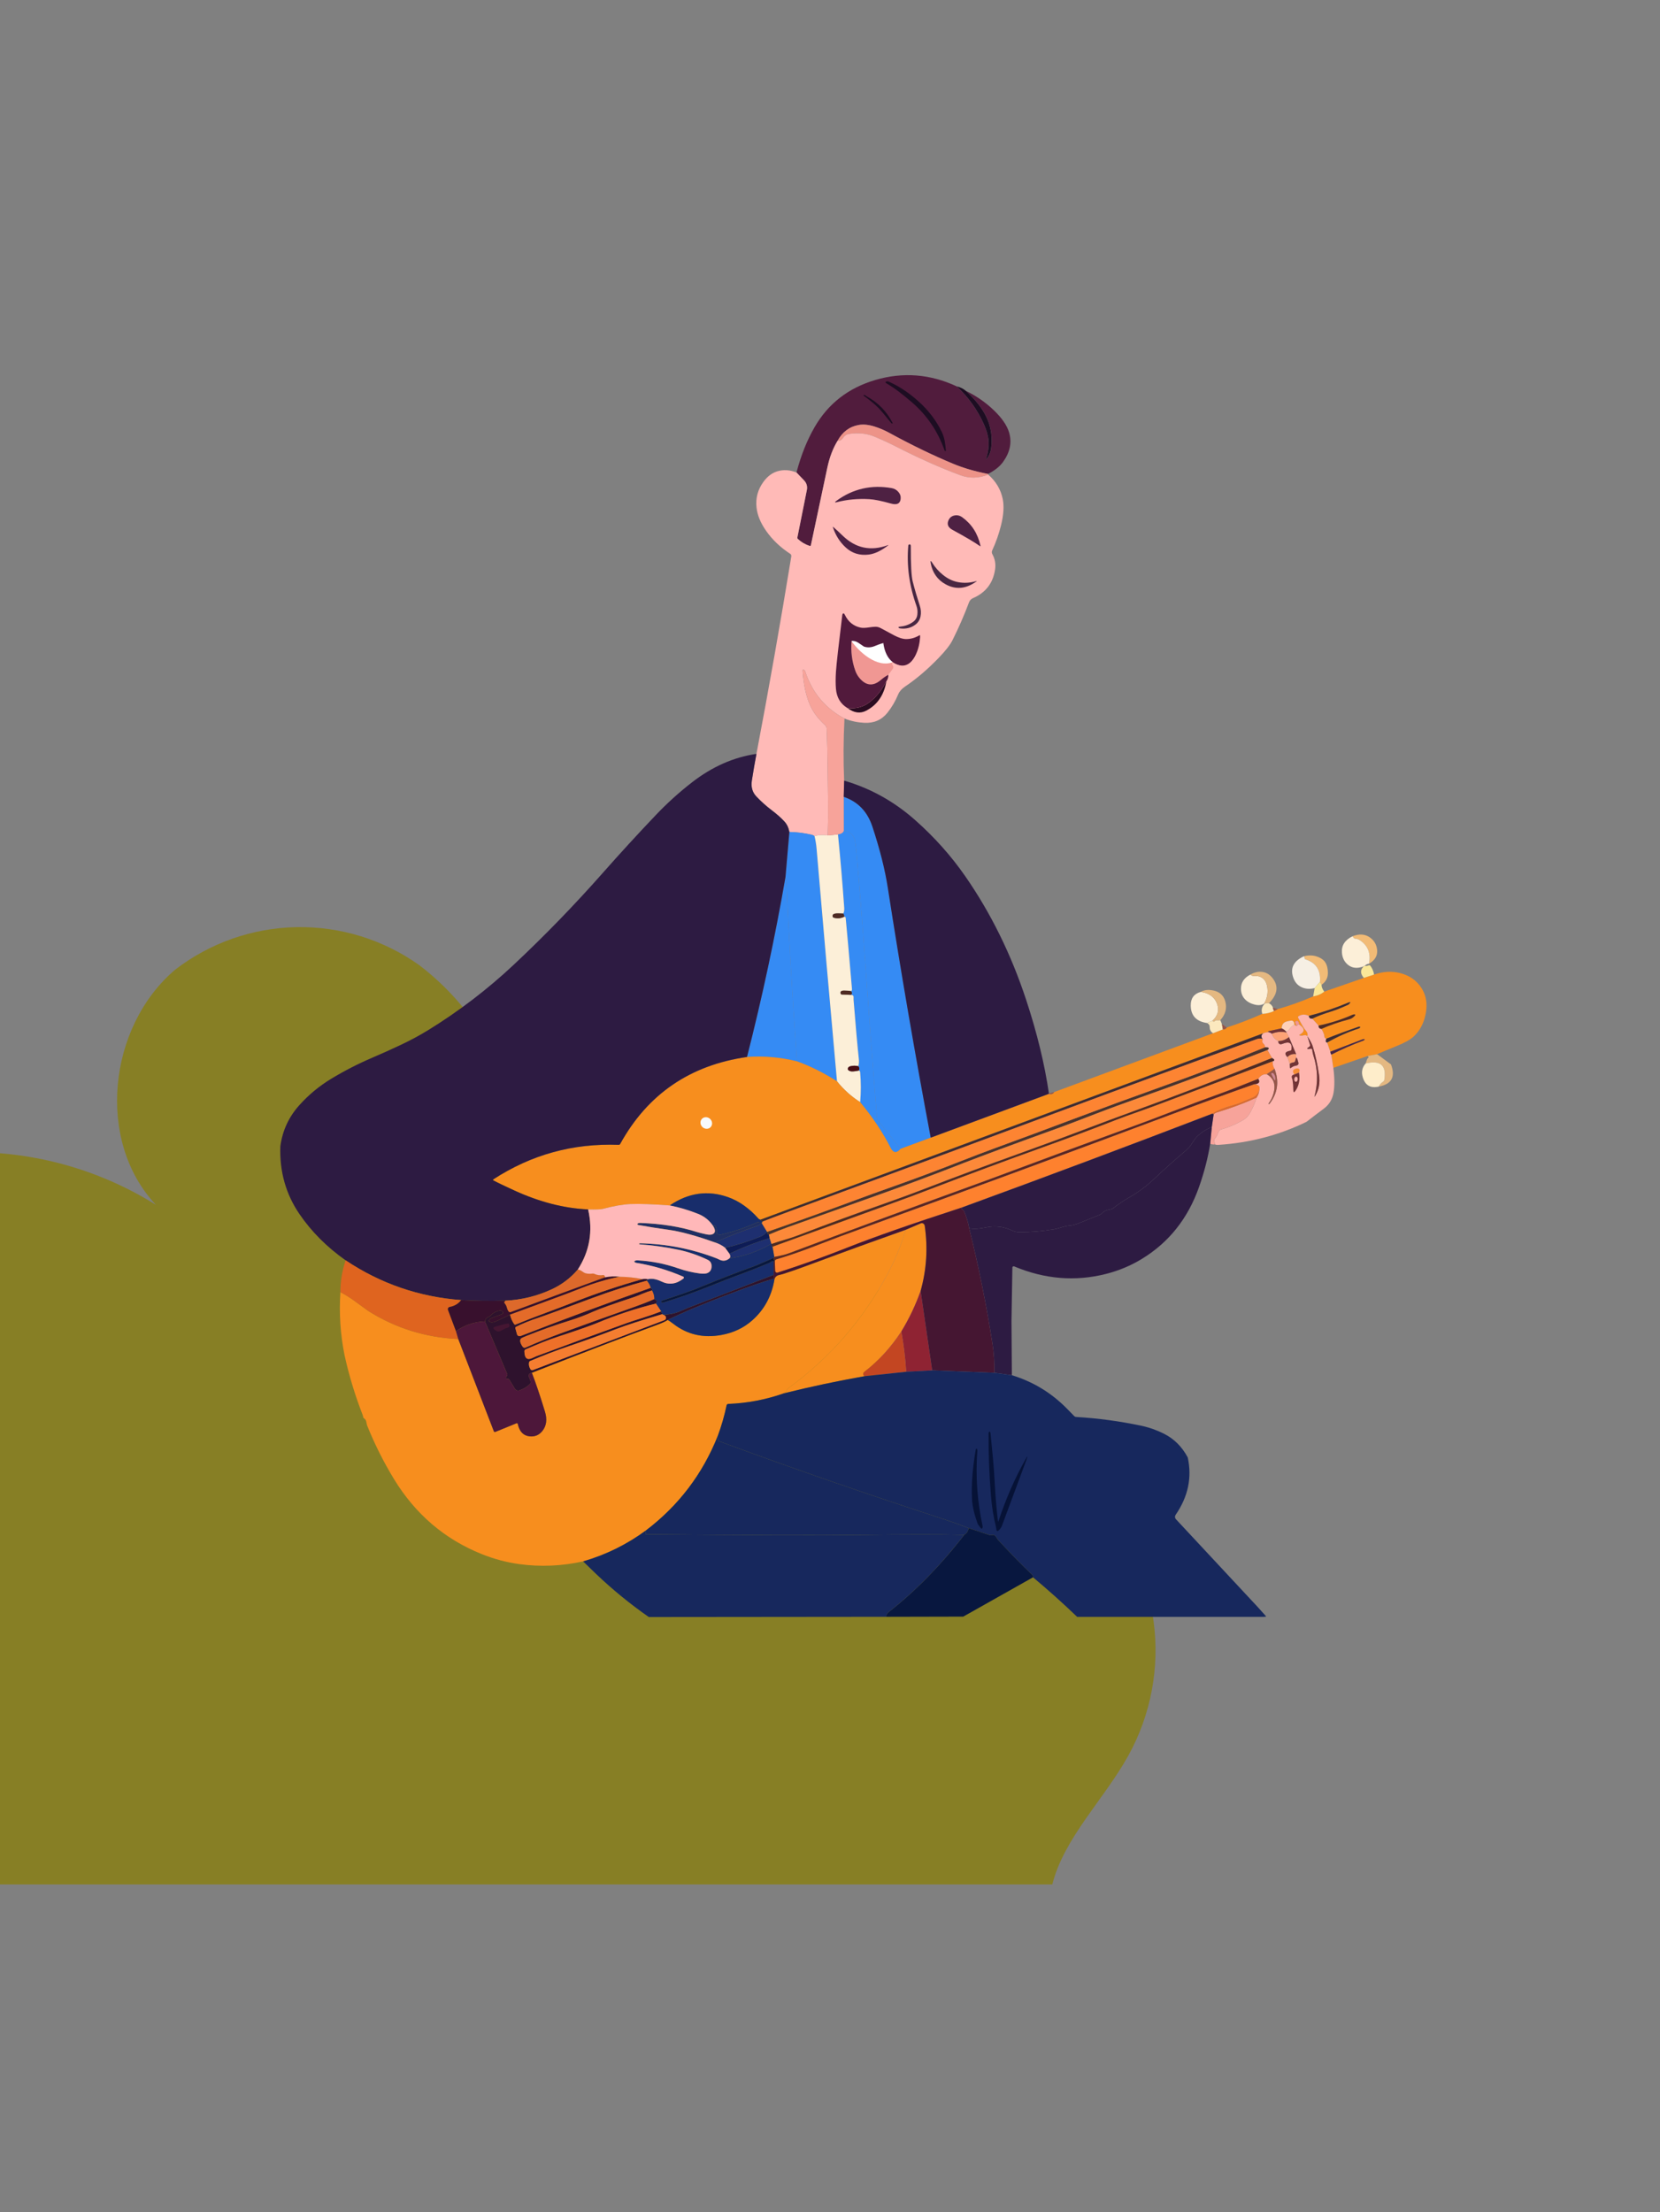 <?xml version="1.0" encoding="UTF-8"?>
<svg xmlns="http://www.w3.org/2000/svg" width="385" height="513" viewBox="0 0 385 513" fill="none">
  <rect x="0" y="0" width="385" height="513" fill="#808080" stroke="none"/>
  <g clip-path="url(#clip0_1619_3833)">
    <path d="M244.059 437H-71.906C-73.501 435.35 -74.956 433.569 -76.254 431.674C-81.141 424.13 -83.82 415.367 -83.991 406.375C-84.161 397.385 -81.814 388.525 -77.216 380.801C-72.421 373.201 -65.776 366.945 -57.907 362.622C-50.037 358.297 -41.2 356.048 -32.224 356.082C-52.467 353.013 -66.496 330.61 -63.356 310.344C-61.27 300.268 -56.341 291.005 -49.153 283.652C-41.965 276.3 -32.822 271.17 -22.808 268.87C-2.53 264.652 18.591 268.427 36.162 279.408C22.188 264.576 25.075 238.113 40.589 224.903C48.683 218.661 58.567 215.192 68.781 215.008C78.994 214.823 88.997 217.932 97.311 223.877C105.424 230.093 111.85 238.247 116.003 247.595C120.154 256.942 121.9 267.184 121.077 277.382C129.2 267.902 140.716 262 153.144 260.949C165.57 259.897 177.913 263.779 187.509 271.758C197.104 279.738 203.184 291.175 204.437 303.604C205.692 316.033 202.018 328.458 194.21 338.199C203.785 333.124 214.74 331.283 225.444 332.949C236.148 334.616 246.029 339.7 253.614 347.446C261.2 355.192 266.085 365.184 267.542 375.937C269.001 386.688 266.952 397.624 261.703 407.115C256.095 417.256 246.804 426.16 244.059 437Z" fill="#877F25"></path>
    <path d="M221.925 89.615C224.636 92.165 226.728 95.097 228.201 98.412C228.823 99.814 229.176 101.066 229.261 102.17C229.363 103.517 229.199 104.84 228.769 106.139C228.616 106.595 228.679 106.627 228.959 106.234C229.452 105.538 229.754 104.771 229.865 103.934C230.271 100.832 229.651 97.958 228.007 95.312C227.048 93.77 225.711 92.212 223.994 90.636C226.405 91.8 228.556 93.285 230.446 95.091C232.358 96.912 233.558 98.656 234.045 100.321C234.715 102.616 234.252 104.875 232.656 107.098C231.874 108.187 230.704 109.124 229.143 109.91C226.14 109.331 223.441 108.544 221.045 107.548C216.386 105.61 211.453 103.22 206.247 100.379C205.138 99.773 203.987 99.283 202.793 98.907C201.429 98.481 200.204 98.366 199.118 98.561C196.99 98.948 195.363 100.181 194.235 102.26C193.177 103.982 192.391 106.054 191.877 108.475C190.606 114.466 189.334 120.458 188.063 126.452C188.057 126.48 188.045 126.507 188.029 126.53C188.012 126.554 187.991 126.573 187.966 126.587C187.942 126.602 187.914 126.611 187.886 126.614C187.857 126.617 187.828 126.614 187.801 126.605C186.767 126.272 185.852 125.737 185.055 124.999C185.006 124.954 184.969 124.896 184.948 124.831C184.928 124.767 184.924 124.697 184.938 124.63L187.129 113.659C187.304 112.786 187.08 112.024 186.457 111.373L184.73 109.573C185.759 105.622 187.164 102.106 188.946 99.025C192.1 93.579 196.796 89.942 203.037 88.112C209.448 86.234 215.744 86.735 221.925 89.615Z" fill="#511C3D"></path>
    <path d="M221.925 89.615C222.769 89.822 223.459 90.163 223.994 90.637C225.711 92.212 227.048 93.77 228.007 95.312C229.652 97.958 230.271 100.832 229.865 103.934C229.754 104.771 229.452 105.538 228.959 106.234C228.679 106.627 228.616 106.595 228.769 106.139C229.199 104.84 229.363 103.517 229.261 102.17C229.177 101.066 228.823 99.814 228.201 98.413C226.728 95.098 224.636 92.165 221.925 89.615Z" fill="#1D0D22"></path>
    <path d="M229.143 109.91L229.193 110.063C226.993 110.936 224.849 110.988 222.763 110.22C218.08 108.492 213.065 106.259 207.717 103.52C206.1 102.692 204.451 101.931 202.771 101.238C201.036 100.527 199.101 100.325 196.963 100.631C196.356 100.718 195.883 101.016 195.543 101.526C195.203 102.036 194.767 102.281 194.235 102.26C195.363 100.181 196.99 98.948 199.119 98.561C200.204 98.366 201.429 98.481 202.793 98.907C203.987 99.282 205.138 99.773 206.247 100.379C211.453 103.22 216.386 105.609 221.045 107.547C223.441 108.543 226.141 109.331 229.143 109.91Z" fill="#ED9388"></path>
    <path d="M229.193 110.062C230.985 111.625 232.107 113.514 232.561 115.728C232.895 117.375 232.764 119.405 232.169 121.817C231.67 123.83 230.985 125.778 230.113 127.662C230.053 127.794 230.024 127.937 230.03 128.082C230.035 128.226 230.075 128.368 230.144 128.495C230.761 129.605 230.974 130.794 230.785 132.063C230.319 135.219 228.614 137.435 225.672 138.71C225.224 138.902 224.914 139.227 224.743 139.686C223.618 142.683 222.339 145.611 220.906 148.47C220.356 149.565 219.285 150.935 217.695 152.579C215.11 155.255 212.516 157.466 209.913 159.212C209.125 159.743 208.581 160.373 208.281 161.102C207.658 162.611 206.841 164.003 205.828 165.278C204.481 166.964 202.677 167.746 200.417 167.623C198.827 167.536 197.307 167.206 195.859 166.633C191.407 164.269 188.369 160.627 186.746 155.707C186.671 155.485 186.54 155.348 186.354 155.297C186.327 155.29 186.3 155.291 186.274 155.298C186.247 155.306 186.223 155.32 186.202 155.341C186.181 155.361 186.165 155.386 186.155 155.415C186.144 155.443 186.14 155.474 186.142 155.504C186.364 158.807 186.961 161.525 187.932 163.658C188.662 165.254 189.794 166.747 191.327 168.136C191.454 168.251 191.557 168.391 191.629 168.546C191.701 168.701 191.741 168.869 191.746 169.04C191.861 172.028 191.93 175.066 191.954 178.153C191.954 178.237 191.985 180.74 192.048 185.663C192.082 188.349 192.056 191.041 191.972 193.741C190.727 193.603 189.707 193.656 188.91 193.899C188.691 193.743 188.506 193.647 188.356 193.611C186.621 193.194 184.861 192.969 183.076 192.936C182.898 191.967 182.526 191.17 181.957 190.546C181.209 189.718 180.237 188.851 179.04 187.945C177.742 186.964 176.533 185.882 175.415 184.7C174.492 183.728 174.147 182.498 174.378 181.01C174.697 178.949 175.051 176.888 175.442 174.827C178.328 159.641 181.023 144.374 183.527 129.026C183.545 128.911 183.531 128.793 183.484 128.686C183.438 128.58 183.362 128.49 183.265 128.427C180.975 126.939 179.1 125.147 177.642 123.05C176.368 121.217 175.639 119.42 175.456 117.659C175.227 115.486 175.767 113.508 177.074 111.723C177.997 110.46 179.091 109.645 180.357 109.279C181.752 108.874 183.209 108.972 184.73 109.572L186.457 111.372C187.08 112.023 187.304 112.785 187.129 113.658L184.938 124.629C184.924 124.697 184.928 124.766 184.948 124.831C184.969 124.895 185.006 124.953 185.055 124.998C185.852 125.736 186.767 126.272 187.801 126.605C187.828 126.613 187.857 126.616 187.886 126.613C187.914 126.61 187.942 126.601 187.966 126.587C187.991 126.572 188.012 126.553 188.029 126.529C188.045 126.506 188.057 126.48 188.063 126.452C189.334 120.458 190.606 114.465 191.877 108.474C192.391 106.053 193.177 103.981 194.235 102.259C194.767 102.28 195.203 102.036 195.543 101.526C195.883 101.016 196.356 100.717 196.963 100.63C199.1 100.324 201.036 100.527 202.771 101.238C204.451 101.931 206.1 102.691 207.717 103.519C213.065 106.258 218.08 108.492 222.763 110.22C224.849 110.988 226.993 110.935 229.193 110.062Z" fill="#FFBAB7"></path>
    <path d="M195.683 184.791C198.962 185.898 201.179 188.201 202.333 191.699C204.068 196.958 205.258 201.677 205.904 205.856C208.91 225.233 212.229 244.558 215.86 263.83L208.871 266.418L203.709 259.942C203.523 259.711 203.413 259.445 203.393 259.182C202.365 246.413 201.412 233.822 200.534 221.408C199.984 213.602 199.357 205.8 198.654 198.003C198.486 196.137 198.322 194.973 198.163 194.511C197.769 193.362 196.947 192.744 195.696 192.657L195.683 184.791Z" fill="#358BF4"></path>
    <path d="M195.696 192.657C196.947 192.744 197.769 193.362 198.163 194.511C198.322 194.973 198.486 196.137 198.654 198.003C199.358 205.8 199.984 213.602 200.534 221.408C201.412 233.822 202.365 246.413 203.393 259.182C203.414 259.445 203.524 259.711 203.709 259.942L208.871 266.418C207.955 267.507 207.175 267.417 206.531 266.148C204.773 262.668 202.428 259.152 199.497 255.6C199.702 253.275 199.699 250.951 199.488 248.629C199.467 248.428 199.364 248.308 199.177 248.269C199.37 247.894 199.332 247.556 199.064 247.256C199.221 246.8 199.258 246.206 199.177 245.474C198.874 242.723 198.466 238.153 197.955 231.763C197.955 231.751 197.96 231.592 197.969 231.286C197.981 230.923 197.782 230.734 197.374 230.719C197.671 230.455 197.671 230.167 197.374 229.855C197.545 229.777 197.62 229.621 197.599 229.387C196.893 221.08 196.404 215.567 196.134 212.849C196.119 212.684 196.006 212.603 195.796 212.606C195.817 212.327 195.741 212.076 195.57 211.854C195.762 211.551 195.838 211.095 195.796 210.486C195.396 204.834 194.913 199.176 194.348 193.512C195.112 193.386 195.561 193.101 195.696 192.657Z" fill="#358BF4"></path>
    <path d="M183.076 192.937C184.861 192.97 186.621 193.195 188.356 193.612C188.506 193.648 188.691 193.744 188.91 193.9C189.151 194.899 189.309 195.853 189.384 196.762C190.917 214.771 192.496 232.771 194.123 250.762C191.066 248.803 187.971 247.258 184.839 246.127C183.642 229.018 182.823 215 182.381 204.074C182.366 203.711 182.297 203.486 182.174 203.399L183.076 192.937Z" fill="#358BF4"></path>
    <path d="M194.348 193.512C194.913 199.176 195.396 204.834 195.796 210.486C195.838 211.095 195.762 211.551 195.57 211.854C194.632 211.8 194.002 211.803 193.681 211.863C193.233 211.95 193.042 212.176 193.108 212.542C193.121 212.609 193.154 212.671 193.204 212.721C193.254 212.772 193.319 212.81 193.392 212.83C194.216 213.061 195.017 212.986 195.796 212.605C196.006 212.602 196.119 212.683 196.134 212.848C196.404 215.567 196.893 221.079 197.599 229.386C197.62 229.62 197.545 229.776 197.374 229.854C197.097 229.773 196.571 229.73 195.796 229.724C195.122 229.718 194.843 229.938 194.957 230.385C194.975 230.456 195.014 230.519 195.067 230.565C195.12 230.61 195.184 230.636 195.25 230.637L197.374 230.718C197.782 230.733 197.981 230.922 197.969 231.285C197.96 231.591 197.955 231.75 197.955 231.762C198.466 238.152 198.874 242.723 199.177 245.474C199.258 246.206 199.221 246.8 199.065 247.256C198.448 247.112 197.84 247.113 197.238 247.26C196.965 247.326 196.781 247.455 196.688 247.647C196.526 247.971 196.679 248.222 197.148 248.399C197.482 248.525 198.158 248.481 199.177 248.268C199.364 248.307 199.467 248.427 199.488 248.628C199.699 250.951 199.702 253.274 199.497 255.599C197.39 254.243 195.599 252.631 194.123 250.762C192.496 232.77 190.917 214.77 189.384 196.761C189.309 195.852 189.151 194.898 188.91 193.899C189.707 193.656 190.728 193.603 191.972 193.741L194.348 193.512Z" fill="#FCEFD8"></path>
    <path d="M182.174 203.398C182.297 203.485 182.366 203.71 182.381 204.073C182.823 215 183.642 229.017 184.839 246.127C180.958 245.176 177.095 244.84 173.251 245.119C176.768 231.327 179.742 217.421 182.174 203.398Z" fill="#358BF4"></path>
    <path d="M317.509 223.497C317.984 221.061 317.252 219.226 315.314 217.993C314.989 217.789 314.64 217.684 314.267 217.678C314.212 217.678 314.153 217.66 314.097 217.626C314.042 217.593 313.99 217.544 313.947 217.485L313.686 217.125C315.237 216.513 316.574 216.6 317.699 217.386C318.682 218.073 319.244 219.013 319.385 220.207C319.547 221.584 318.922 222.681 317.509 223.497Z" fill="#F2BB76"></path>
    <path d="M306.508 228.374L306.133 227.699C306.353 224.993 305.23 223.253 302.765 222.479C302.708 222.461 302.657 222.424 302.62 222.372C302.584 222.32 302.564 222.257 302.562 222.191C302.556 222.032 302.513 221.887 302.432 221.755C303.884 221.392 305.208 221.564 306.404 222.272C307.029 222.641 307.456 223.154 307.685 223.811C307.883 224.375 307.979 225.004 307.973 225.697C307.967 226.798 307.479 227.69 306.508 228.374Z" fill="#F2BB76"></path>
    <path d="M302.431 221.754C302.513 221.886 302.556 222.031 302.562 222.19C302.564 222.256 302.584 222.319 302.62 222.371C302.657 222.423 302.707 222.46 302.765 222.478C305.23 223.252 306.353 224.992 306.133 227.699L304.911 229.143C303.745 229.434 302.695 229.347 301.76 228.882C300.888 228.453 300.275 227.707 299.92 226.645C299.196 224.488 300.033 222.858 302.431 221.754Z" fill="#F6EFE4"></path>
    <path d="M319.385 244.467L317.198 244.895L309.235 247.635L308.762 244.575C311.17 243.345 313.642 242.259 316.179 241.317C316.245 241.293 316.302 241.261 316.35 241.222C316.615 241.024 316.567 240.946 316.206 240.988C316.14 240.997 316.069 241.015 315.994 241.042C313.505 241.984 311.019 242.937 308.536 243.9L307.801 241.771C310.128 240.43 312.572 239.343 315.133 238.509C315.223 238.479 315.297 238.438 315.354 238.387C315.531 238.231 315.522 238.134 315.327 238.095C315.252 238.08 315.166 238.089 315.07 238.122C312.563 238.983 310.078 239.902 307.617 240.88C307.34 240.802 307.188 240.645 307.161 240.408C307.131 240.144 307.112 240.001 307.103 239.98C306.952 239.497 306.742 239.041 306.471 238.612C308.299 237.778 310.459 237.03 312.951 236.367C313.26 236.286 313.543 236.145 313.798 235.944C314.387 235.476 314.478 235.243 314.069 235.246C313.946 235.249 313.803 235.285 313.641 235.354C311.119 236.461 308.509 237.291 305.813 237.843L304.348 236.232C305.562 235.647 307.027 235.09 308.744 234.562C309.862 234.217 311.161 233.703 312.64 233.019C312.733 232.977 312.812 232.921 312.878 232.852C313.332 232.384 313.253 232.279 312.64 232.537C309.685 233.776 306.658 234.795 303.559 235.593C302.705 235.179 301.904 235.206 301.155 235.674C301.103 235.706 301.065 235.757 301.049 235.818C301.033 235.879 301.04 235.945 301.07 236.002C301.872 237.568 302.448 238.542 302.797 238.923C303.211 239.373 303.353 239.832 303.22 240.3C302.983 240.057 302.685 239.992 302.328 240.106C302.018 240.202 301.719 240.208 301.43 240.124C301.283 240.082 301.282 240.022 301.426 239.944C302.682 239.272 302.642 238.485 301.304 237.582C301.226 236.868 300.96 236.62 300.506 236.839C300.454 236.865 300.414 236.911 300.396 236.97C300.377 237.029 300.381 237.095 300.407 237.154L300.74 237.919C300.521 237.886 300.339 237.78 300.195 237.6C300.165 236.949 299.905 236.646 299.415 236.691C299.228 236.706 298.907 236.769 298.45 236.88C297.689 237.063 297.288 237.597 297.246 238.482L294.18 239.148C294.063 239.172 294.058 239.218 294.166 239.287L294.315 239.382C293.843 239.37 293.392 239.457 292.963 239.643L176.407 282.844C176.199 282.841 176.003 282.731 175.816 282.515C174.899 281.462 173.841 280.501 172.642 279.63C171.448 278.766 170.197 278.102 168.886 277.637C164.191 275.966 159.671 276.602 155.328 279.545C151.387 279.245 148.343 279.138 146.197 279.225C144.487 279.294 142.345 279.669 139.772 280.35C139.342 280.464 138.218 280.505 136.399 280.472C130.856 280.223 125.17 278.766 119.342 276.102C117.066 275.064 115.424 274.275 114.414 273.735C114.393 273.724 114.375 273.708 114.362 273.688C114.349 273.668 114.342 273.646 114.34 273.622C114.339 273.599 114.344 273.576 114.354 273.556C114.365 273.535 114.381 273.518 114.4 273.506C123.204 267.776 132.902 265.104 143.492 265.491C143.559 265.494 143.626 265.477 143.685 265.444C143.744 265.411 143.793 265.362 143.825 265.302C150.207 253.749 160.015 247.022 173.251 245.12C177.095 244.841 180.958 245.177 184.839 246.128C187.971 247.259 191.065 248.804 194.122 250.763C195.598 252.632 197.39 254.244 199.497 255.6C202.428 259.152 204.772 262.668 206.531 266.148C207.174 267.417 207.954 267.507 208.871 266.418L215.86 263.831L243.252 253.67C243.832 253.841 244.245 253.703 244.492 253.256L281.352 239.607L283.625 238.725C284.012 238.758 284.307 238.614 284.508 238.293C287.31 237.381 290.059 236.325 292.755 235.125C293.72 235.086 294.629 234.862 295.483 234.454L296.344 234.018C299.146 233.217 301.883 232.236 304.555 231.075C305.544 230.922 306.402 230.551 307.13 229.963L316.319 226.782L318.681 226.012C320.798 225.274 322.843 225.165 324.818 225.684C326.877 226.227 328.461 227.32 329.571 228.964C330.881 230.911 331.182 233.224 330.472 235.903C330 237.691 329.139 239.178 327.889 240.363C327.125 241.086 325.761 241.843 323.795 242.635C322.334 243.223 320.864 243.834 319.385 244.467Z" fill="#F78E1E"></path>
    <path d="M318.682 226.011L316.319 226.781C315.469 225.815 315.455 224.921 316.279 224.099C316.309 223.991 316.39 223.959 316.522 224.004C316.841 224.04 317.149 223.994 317.446 223.865C317.509 223.838 317.577 223.83 317.64 223.843C317.703 223.856 317.757 223.889 317.794 223.937C318.263 224.54 318.559 225.231 318.682 226.011Z" fill="#FAE798"></path>
    <path d="M306.133 227.699L306.508 228.374C306.486 228.845 306.694 229.375 307.13 229.963C306.402 230.551 305.544 230.921 304.555 231.074L304.911 229.144L306.133 227.699Z" fill="#FAE798"></path>
    <path d="M313.686 217.124L313.947 217.484C313.99 217.543 314.042 217.592 314.097 217.626C314.153 217.66 314.211 217.677 314.267 217.678C314.64 217.684 314.989 217.789 315.313 217.993C317.252 219.226 317.984 221.06 317.509 223.496C317.076 223.532 316.747 223.702 316.522 224.005C316.39 223.96 316.308 223.991 316.278 224.099C314.829 224.654 313.618 224.539 312.644 223.753C311.784 223.063 311.312 222.109 311.228 220.891C311.111 219.244 311.93 217.988 313.686 217.124Z" fill="#FCEFD8"></path>
    <path d="M290.032 225.994C290.212 226.264 290.588 226.383 291.159 226.35C291.875 226.308 292.494 226.528 293.017 227.011C293.438 227.398 293.72 227.938 293.865 228.631C294.156 230.05 293.931 231.421 293.188 232.744C292.614 233.11 291.9 233.191 291.047 232.987C290.061 232.75 289.281 232.32 288.706 231.696C288.129 231.069 287.832 230.292 287.814 229.365C287.784 227.886 288.523 226.762 290.032 225.994Z" fill="#FCEFD8"></path>
    <path d="M278.498 230.025C280.569 230.328 281.859 231.353 282.367 233.099C282.749 234.419 282.367 235.619 281.222 236.699L279.928 237.239C277.457 236.885 276.203 235.542 276.167 233.211C276.14 231.516 276.917 230.454 278.498 230.025Z" fill="#FCEFD8"></path>
    <path d="M303.559 235.592C303.607 236.063 303.87 236.276 304.348 236.231L305.813 237.842C305.798 238.304 306.018 238.561 306.471 238.612C306.742 239.041 306.952 239.497 307.103 239.98C307.112 240.001 307.131 240.143 307.161 240.407C307.188 240.644 307.34 240.802 307.617 240.88C307.397 241.426 307.459 241.723 307.802 241.771L308.537 243.899C308.555 244.142 308.63 244.367 308.762 244.574L309.235 247.634C309.536 249.941 309.551 251.875 309.281 253.435C309.013 254.965 308.254 256.194 307.004 257.121C305.681 258.102 304.352 259.113 303.018 260.154C296.675 263.25 289.867 265.032 282.592 265.5C282.237 265.524 281.968 265.486 281.785 265.387L281.587 264.487C281.575 264.432 281.581 264.366 281.606 264.297C281.632 264.228 281.674 264.157 281.731 264.091C282.125 263.62 282.398 263.125 282.552 262.606C282.6 262.438 282.691 262.285 282.815 262.161C282.94 262.038 283.094 261.948 283.264 261.9C285.08 261.393 286.792 260.656 288.4 259.69C289.049 259.297 289.584 258.712 290.005 257.935C290.678 256.684 291.15 255.555 291.421 254.547C291.787 254.019 291.995 253.47 292.043 252.9C292.341 252.03 291.971 251.544 290.934 251.442C292.016 251.343 292.31 250.929 291.817 250.199C292.295 249.431 292.955 249.067 293.797 249.106C295.162 249.907 295.748 251.068 295.555 252.589C295.405 253.765 294.984 254.836 294.293 255.802C294.182 255.955 294.177 256.035 294.279 256.041C294.311 256.041 294.346 256.029 294.381 256.008C294.415 255.987 294.449 255.957 294.478 255.919C296.326 253.504 296.702 250.824 295.605 247.877C295.286 247.46 295.139 246.878 295.163 246.131C295.71 245.951 295.659 245.695 295.01 245.362L293.946 243.517C294.499 243.091 294.321 242.875 293.414 242.869C293.39 242.527 293.253 242.248 293.003 242.032C292.939 241.978 292.886 241.919 292.846 241.859C292.807 241.798 292.782 241.738 292.773 241.681C292.743 241.45 292.763 241.214 292.832 240.974C292.441 240.446 292.485 240.002 292.963 239.642C293.393 239.456 293.843 239.369 294.315 239.381C294.556 239.438 294.771 239.548 294.96 239.71C295.198 240.433 295.697 241.01 296.457 241.442C296.511 242.105 296.84 242.315 297.445 242.072C299.056 241.418 299.744 241.868 299.51 243.422C299.501 243.485 299.471 243.544 299.425 243.59C299.379 243.636 299.319 243.667 299.253 243.679C298.035 243.877 297.811 244.363 298.581 245.137L299.144 246.712L299.176 247.585C299.182 247.732 299.245 247.76 299.365 247.67C299.765 247.37 300.111 247.201 300.402 247.162C301.073 247.075 301.295 246.767 301.07 246.239C301.022 246.131 300.984 245.989 300.957 245.812C300.924 245.59 300.808 245.402 300.61 245.249V244.462L298.937 240.506L298.378 239.431C298.378 239.389 298.339 239.309 298.261 239.192L298.576 239.089C298.722 239.042 298.842 238.956 298.915 238.846C299.251 238.348 299.678 237.932 300.195 237.599C300.339 237.779 300.521 237.886 300.741 237.919C300.894 237.733 301.082 237.62 301.304 237.581C302.642 238.484 302.682 239.272 301.426 239.944C301.282 240.022 301.283 240.082 301.431 240.124C301.719 240.208 302.018 240.202 302.328 240.106C302.685 239.992 302.983 240.056 303.221 240.299L303.82 242.243C303.852 242.345 303.853 242.451 303.823 242.546C303.792 242.641 303.733 242.718 303.653 242.765C302.905 243.209 303.033 243.355 304.037 243.202C304.074 243.196 304.111 243.198 304.148 243.207C304.184 243.217 304.218 243.233 304.247 243.256C304.276 243.279 304.3 243.308 304.318 243.34C304.335 243.373 304.345 243.408 304.348 243.445C304.384 243.904 304.473 244.351 304.614 244.786C305.633 247.912 305.723 251.059 304.884 254.227C304.845 254.377 304.866 254.389 304.947 254.263C305.876 252.802 306.202 251.148 305.926 249.299C305.55 246.776 305.053 244.535 304.433 242.576C304.274 242.075 303.87 241.316 303.221 240.299C303.353 239.831 303.212 239.372 302.797 238.922C302.448 238.541 301.872 237.568 301.07 236.002C301.041 235.944 301.033 235.878 301.049 235.817C301.065 235.756 301.103 235.705 301.155 235.673C301.904 235.205 302.705 235.178 303.559 235.592Z" fill="#FEB5AE"></path>
    <path d="M294.297 232.663C294.73 232.87 295.043 233.203 295.235 233.662C295.229 233.866 295.312 234.13 295.483 234.454C294.63 234.862 293.72 235.085 292.755 235.124C292.473 234.218 292.655 233.437 293.301 232.78C293.629 232.582 293.961 232.543 294.297 232.663Z" fill="#FBE8BE"></path>
    <path d="M283.025 236.587L283.399 237.487L283.625 238.724L281.352 239.606C280.823 239.309 280.56 238.828 280.563 238.162C280.566 237.739 280.354 237.431 279.927 237.239L281.222 236.699C281.402 236.936 281.566 236.971 281.713 236.803C281.768 236.74 281.827 236.689 281.887 236.654C281.946 236.619 282.004 236.6 282.056 236.6L283.025 236.587Z" fill="#FBE8BE"></path>
    <path d="M300.195 237.599C299.678 237.932 299.251 238.347 298.915 238.845C298.842 238.956 298.722 239.042 298.576 239.088L298.261 239.192C297.975 238.886 297.637 238.649 297.246 238.481C297.288 237.596 297.69 237.062 298.45 236.879C298.907 236.768 299.229 236.705 299.415 236.69C299.905 236.645 300.165 236.948 300.195 237.599Z" fill="#FED0B9"></path>
    <path d="M301.304 237.581C301.082 237.62 300.894 237.733 300.741 237.919L300.407 237.154C300.381 237.094 300.377 237.028 300.396 236.969C300.414 236.911 300.454 236.864 300.506 236.839C300.96 236.62 301.226 236.867 301.304 237.581Z" fill="#F09793"></path>
    <path d="M304.348 236.231C303.87 236.276 303.607 236.063 303.559 235.592C306.658 234.794 309.685 233.776 312.64 232.537C313.253 232.279 313.333 232.384 312.879 232.852C312.813 232.921 312.733 232.976 312.64 233.018C311.161 233.702 309.862 234.217 308.744 234.562C307.028 235.09 305.562 235.646 304.348 236.231Z" fill="#3F2C31"></path>
    <path d="M307.802 241.771C307.459 241.723 307.397 241.426 307.617 240.88C310.079 239.902 312.563 238.983 315.07 238.122C315.166 238.089 315.252 238.08 315.327 238.095C315.522 238.134 315.531 238.231 315.354 238.387C315.297 238.438 315.223 238.479 315.133 238.509C312.572 239.343 310.128 240.43 307.802 241.771Z" fill="#3F2C31"></path>
    <path d="M292.963 239.643C292.485 240.003 292.441 240.447 292.832 240.975C292.453 240.789 291.98 240.798 291.412 241.002C275.793 246.666 260.196 252.396 244.623 258.192C228.237 264.291 211.84 270.356 195.43 276.386C185.102 280.178 178.911 282.48 176.858 283.293C176.59 283.254 176.44 283.104 176.407 282.843L292.963 239.643Z" fill="#3F2C31"></path>
    <path d="M308.762 244.574C308.63 244.367 308.555 244.142 308.537 243.899C311.02 242.936 313.505 241.984 315.994 241.042C316.07 241.015 316.14 240.997 316.206 240.988C316.567 240.946 316.615 241.024 316.351 241.222C316.302 241.261 316.245 241.292 316.179 241.316C313.642 242.258 311.17 243.344 308.762 244.574Z" fill="#492742"></path>
    <path d="M293.414 242.869C294.322 242.875 294.499 243.091 293.946 243.517C282.713 247.879 272.945 251.523 264.642 254.448C260.717 255.828 257.227 257.109 254.173 258.291C250.163 259.842 247.355 260.908 245.75 261.49C234.847 265.429 227.448 268.162 223.553 269.69C216.636 272.405 209.677 275.003 202.676 277.484C196.012 279.845 189.351 282.216 182.693 284.598C181.217 285.129 179.76 285.707 178.323 286.331C177.99 286.241 177.877 286.016 177.985 285.656C184.881 283.259 191.75 280.788 198.591 278.244C200.954 277.365 203.779 276.344 207.068 275.18C212.214 273.356 217.327 271.445 222.407 269.447C225.627 268.183 228.436 267.112 230.834 266.233C236.879 264.022 242.912 261.783 248.933 259.515C255.853 256.914 262.794 254.37 269.756 251.883C277.706 249.042 285.592 246.037 293.414 242.869Z" fill="#4A332D"></path>
    <path d="M293.946 243.517L295.01 245.362C283.879 249.853 272.671 254.152 261.387 258.259C258.609 259.267 255.793 260.315 252.937 261.404C247.358 263.531 241.761 265.603 236.146 267.619C228.826 270.247 221.538 272.962 214.282 275.764C211.538 276.823 208.718 277.861 205.823 278.878C198.873 281.32 191.96 283.86 185.082 286.497C184.207 286.833 183.196 287.169 182.048 287.505C181.026 287.805 180.01 288.126 179 288.468L178.887 288.432L178.481 287.131L178.323 286.33C179.76 285.706 181.216 285.129 182.692 284.598C189.351 282.216 196.012 279.844 202.676 277.483C209.677 275.002 216.636 272.404 223.552 269.689C227.448 268.162 234.847 265.429 245.75 261.49C247.355 260.908 250.162 259.841 254.172 258.29C257.226 257.108 260.716 255.827 264.642 254.447C272.945 251.522 282.712 247.879 293.946 243.517Z" fill="#FC8939"></path>
    <path d="M298.378 239.431L298.937 240.507C298.234 241.107 297.407 241.419 296.457 241.443C295.697 241.011 295.198 240.433 294.96 239.71C296.133 239.263 297.272 239.17 298.378 239.431Z" fill="#FDA376"></path>
    <path d="M300.61 244.462V245.25L300.376 246.096C300.355 246.166 300.319 246.227 300.271 246.274C300.223 246.32 300.165 246.349 300.105 246.357C299.699 246.408 299.379 246.526 299.145 246.712L298.581 245.137C299.116 244.564 299.792 244.339 300.61 244.462Z" fill="#FDA376"></path>
    <path d="M294.297 232.663C293.961 232.543 293.629 232.582 293.301 232.78L293.188 232.744C293.931 231.421 294.156 230.05 293.865 228.631C293.72 227.938 293.438 227.398 293.017 227.011C292.494 226.528 291.875 226.308 291.159 226.35C290.588 226.383 290.212 226.264 290.032 225.994C290.952 225.448 291.896 225.252 292.864 225.405C293.744 225.543 294.499 226.011 295.127 226.809C296.597 228.678 296.32 230.629 294.297 232.663Z" fill="#E4B881"></path>
    <path d="M283.025 236.587L282.056 236.601C282.004 236.6 281.946 236.619 281.887 236.654C281.827 236.689 281.768 236.74 281.713 236.803C281.566 236.971 281.402 236.937 281.221 236.7C282.367 235.62 282.748 234.419 282.367 233.099C281.859 231.353 280.569 230.329 278.498 230.026C279.135 229.636 279.936 229.498 280.901 229.612C282.657 229.822 283.746 230.684 284.17 232.199C284.612 233.786 284.23 235.249 283.025 236.587Z" fill="#E4B881"></path>
    <path d="M319.385 244.466L322.609 246.842C323.7 249.725 322.761 251.438 319.791 251.981C320.01 251.495 320.349 251.114 320.806 250.838C320.869 250.801 320.924 250.753 320.965 250.697C321.006 250.641 321.033 250.579 321.045 250.514C321.646 247.082 320.207 245.786 316.729 246.626L317.05 245.694C317.097 245.557 317.179 245.442 317.284 245.366C317.485 245.222 317.457 245.064 317.198 244.893L319.385 244.466Z" fill="#E4B881"></path>
    <path d="M195.57 211.855C195.741 212.077 195.817 212.327 195.796 212.606C195.017 212.987 194.216 213.062 193.392 212.831C193.319 212.811 193.254 212.773 193.204 212.722C193.154 212.671 193.121 212.609 193.108 212.543C193.042 212.177 193.233 211.951 193.681 211.864C194.003 211.804 194.632 211.801 195.57 211.855Z" fill="#4F2B23"></path>
    <path d="M197.374 229.854C197.671 230.166 197.671 230.454 197.374 230.718L195.25 230.637C195.184 230.636 195.12 230.61 195.067 230.565C195.014 230.519 194.975 230.456 194.957 230.385C194.843 229.938 195.122 229.718 195.795 229.724C196.571 229.73 197.097 229.773 197.374 229.854Z" fill="#4F2B23"></path>
    <path d="M306.472 238.611C306.018 238.56 305.798 238.304 305.813 237.842C308.51 237.29 311.119 236.46 313.641 235.353C313.803 235.284 313.946 235.248 314.069 235.245C314.478 235.242 314.388 235.475 313.799 235.943C313.543 236.144 313.26 236.285 312.951 236.366C310.459 237.029 308.299 237.777 306.472 238.611Z" fill="#4F2B23"></path>
    <path d="M295.01 245.361C295.659 245.694 295.71 245.951 295.163 246.131C286.707 249.362 278.243 252.564 269.769 255.738C267.635 256.539 265.829 257.2 264.354 257.719C261.958 258.559 260.156 259.216 258.947 259.69C253.326 261.88 247.678 263.993 242.003 266.03C233.304 269.156 224.639 272.375 216.009 275.687C212.97 276.854 210.155 277.906 207.564 278.842C198.095 282.265 188.629 285.695 179.166 289.133C178.941 289.031 178.885 288.809 179 288.467C180.01 288.125 181.026 287.804 182.048 287.504C183.196 287.168 184.207 286.832 185.082 286.496C191.96 283.859 198.873 281.32 205.823 278.878C208.718 277.861 211.537 276.823 214.282 275.764C221.538 272.962 228.826 270.247 236.146 267.619C241.761 265.603 247.358 263.531 252.937 261.404C255.793 260.315 258.609 259.267 261.387 258.258C272.671 254.151 283.879 249.852 295.01 245.361Z" fill="#4F2B23"></path>
    <path d="M292.832 240.975C292.763 241.215 292.743 241.45 292.774 241.681C292.782 241.738 292.807 241.799 292.846 241.859C292.886 241.919 292.939 241.978 293.003 242.032C293.253 242.248 293.39 242.527 293.414 242.869C285.592 246.037 277.706 249.042 269.755 251.883C262.794 254.37 255.853 256.914 248.933 259.515C242.912 261.783 236.879 264.023 230.834 266.234C228.436 267.113 225.627 268.184 222.407 269.447C217.327 271.445 212.214 273.356 207.068 275.18C203.779 276.344 200.954 277.365 198.591 278.244C191.75 280.788 184.881 283.259 177.985 285.656H177.873L176.633 283.631C176.738 283.586 176.775 283.511 176.745 283.406C176.811 283.394 176.849 283.356 176.858 283.293C178.911 282.48 185.102 280.178 195.43 276.386C211.84 270.356 228.237 264.291 244.623 258.192C260.197 252.396 275.793 246.666 291.412 241.002C291.98 240.798 292.453 240.789 292.832 240.975Z" fill="#FD8432"></path>
    <path d="M295.163 246.132C295.139 246.879 295.286 247.461 295.605 247.878L293.797 249.106C292.955 249.067 292.295 249.432 291.818 250.2C290.384 250.758 288.951 251.323 287.521 251.896C286.075 252.475 284.636 253.023 283.205 253.539C279.31 254.943 275.431 256.393 271.568 257.89C268.294 259.16 265.482 260.222 263.132 261.077C253.152 264.704 243.189 268.379 233.242 272.102C230.413 273.161 227.592 274.199 224.779 275.216C210.792 280.283 196.838 285.435 182.918 290.673C182.13 290.967 181.018 291.239 179.581 291.488L179.167 289.134C188.629 285.696 198.095 282.266 207.564 278.843C210.155 277.907 212.97 276.855 216.009 275.688C224.639 272.376 233.304 269.157 242.003 266.031C247.678 263.994 253.326 261.881 258.947 259.691C260.156 259.217 261.958 258.56 264.354 257.719C265.83 257.2 267.635 256.54 269.769 255.739C278.243 252.565 286.707 249.363 295.163 246.132Z" fill="#FD8432"></path>
    <path d="M319.791 251.982C317.882 252.426 316.642 251.719 316.071 249.862C315.692 248.629 315.912 247.551 316.729 246.627C320.207 245.787 321.646 247.083 321.044 250.515C321.033 250.579 321.006 250.642 320.965 250.698C320.923 250.754 320.869 250.802 320.805 250.839C320.348 251.115 320.01 251.496 319.791 251.982Z" fill="#FEEDCA"></path>
    <path d="M199.064 247.256C199.332 247.556 199.369 247.894 199.177 248.269C198.158 248.482 197.482 248.525 197.148 248.399C196.679 248.222 196.526 247.972 196.688 247.648C196.781 247.456 196.965 247.327 197.238 247.261C197.839 247.114 198.448 247.112 199.064 247.256Z" fill="#490E14"></path>
    <path d="M296.344 234.017L295.483 234.453C295.312 234.129 295.229 233.865 295.235 233.661L296.344 234.017Z" fill="#965649"></path>
    <path d="M283.399 237.486L284.509 238.292C284.307 238.613 284.013 238.757 283.625 238.724L283.399 237.486Z" fill="#965649"></path>
    <path d="M295.605 247.877C296.702 250.823 296.327 253.504 294.478 255.919C294.449 255.956 294.416 255.987 294.381 256.008C294.346 256.029 294.312 256.04 294.28 256.04C294.177 256.034 294.182 255.955 294.293 255.802C294.984 254.836 295.405 253.765 295.556 252.589C295.748 251.067 295.162 249.906 293.797 249.105L295.605 247.877Z" fill="#965649"></path>
    <path d="M244.492 253.255C244.245 253.702 243.832 253.84 243.252 253.669L243.27 253.574L244.492 253.255Z" fill="#965649"></path>
    <path d="M297.246 238.481C297.637 238.649 297.975 238.886 298.261 239.192C298.339 239.309 298.378 239.389 298.378 239.431C297.272 239.17 296.133 239.263 294.96 239.71C294.771 239.548 294.556 239.438 294.316 239.381L294.167 239.287C294.059 239.218 294.063 239.171 294.18 239.147L297.246 238.481Z" fill="#733436"></path>
    <path d="M303.221 240.299C303.87 241.316 304.274 242.075 304.434 242.576C305.053 244.535 305.55 246.776 305.926 249.299C306.203 251.147 305.876 252.802 304.948 254.263C304.866 254.389 304.845 254.377 304.885 254.227C305.723 251.058 305.633 247.911 304.614 244.785C304.473 244.35 304.384 243.903 304.348 243.444C304.345 243.408 304.335 243.372 304.318 243.34C304.3 243.307 304.276 243.278 304.247 243.256C304.218 243.233 304.184 243.216 304.148 243.207C304.112 243.197 304.074 243.196 304.037 243.201C303.033 243.354 302.905 243.209 303.654 242.765C303.733 242.717 303.793 242.64 303.823 242.545C303.853 242.451 303.852 242.344 303.82 242.243L303.221 240.299Z" fill="#733436"></path>
    <path d="M298.937 240.507L300.61 244.462C299.792 244.339 299.116 244.564 298.581 245.137C297.811 244.363 298.035 243.877 299.253 243.679C299.319 243.667 299.379 243.636 299.425 243.59C299.471 243.544 299.501 243.486 299.51 243.423C299.744 241.869 299.056 241.419 297.445 242.073C296.841 242.316 296.511 242.106 296.457 241.443C297.407 241.419 298.234 241.107 298.937 240.507Z" fill="#733436"></path>
    <path d="M300.61 245.249C300.808 245.402 300.924 245.59 300.957 245.812C300.984 245.989 301.022 246.131 301.07 246.239C301.295 246.767 301.073 247.075 300.403 247.162C300.111 247.201 299.765 247.37 299.365 247.67C299.245 247.76 299.182 247.732 299.176 247.585L299.145 246.712C299.379 246.526 299.699 246.407 300.105 246.356C300.165 246.348 300.223 246.319 300.271 246.273C300.319 246.227 300.355 246.165 300.375 246.095L300.61 245.249Z" fill="#733436"></path>
    <path d="M291.818 250.199C292.311 250.928 292.016 251.342 290.934 251.441C285.764 253.247 279.159 255.655 271.122 258.664C248.742 267.046 223.377 276.387 195.024 286.686C195 286.695 192.656 287.59 187.99 289.372C185.375 290.371 182.726 291.273 180.041 292.077C179.876 292.128 179.76 292.269 179.694 292.5L179.658 292.387C179.46 292.222 179.384 291.997 179.433 291.712L179.581 291.487C181.018 291.238 182.13 290.967 182.918 290.673C196.839 285.435 210.792 280.282 224.779 275.215C227.592 274.198 230.413 273.16 233.242 272.101C243.189 268.378 253.152 264.703 263.132 261.076C265.482 260.221 268.294 259.159 271.568 257.89C275.431 256.393 279.31 254.942 283.206 253.538C284.636 253.022 286.075 252.475 287.521 251.896C288.951 251.323 290.384 250.757 291.818 250.199Z" fill="#5A2724"></path>
    <path d="M290.934 251.441C291.971 251.543 292.341 252.029 292.043 252.899C291.763 253.712 291.258 254.263 290.528 254.551C289.903 254.797 289.583 254.924 289.568 254.933C288.263 255.572 286.99 256.057 285.749 256.387C284.041 256.84 282.501 257.471 281.127 258.282C261.835 265.689 242.484 272.938 223.074 280.03C211.508 283.795 202.64 286.902 196.472 289.35C191.172 291.453 185.793 293.38 180.334 295.132C180.27 295.152 180.203 295.156 180.136 295.144C180.07 295.131 180.007 295.102 179.953 295.059C179.898 295.017 179.853 294.961 179.822 294.897C179.79 294.833 179.773 294.763 179.771 294.692L179.694 292.5C179.76 292.269 179.876 292.128 180.041 292.077C182.726 291.273 185.375 290.371 187.991 289.372C192.656 287.59 195 286.695 195.024 286.686C223.377 276.387 248.742 267.046 271.122 258.664C279.16 255.655 285.764 253.247 290.934 251.441Z" fill="#FE812E"></path>
    <path d="M195.859 166.633C195.603 171.601 195.578 176.401 195.782 181.034L195.683 184.791L195.696 192.657C195.561 193.101 195.112 193.386 194.348 193.512L191.972 193.742C192.056 191.042 192.082 188.349 192.049 185.664C191.985 180.741 191.954 178.238 191.954 178.154C191.93 175.066 191.861 172.029 191.746 169.041C191.741 168.87 191.701 168.702 191.629 168.547C191.557 168.391 191.454 168.252 191.327 168.136C189.794 166.747 188.662 165.255 187.932 163.659C186.961 161.526 186.364 158.808 186.142 155.505C186.14 155.474 186.144 155.444 186.155 155.415C186.165 155.387 186.181 155.361 186.202 155.341C186.223 155.321 186.247 155.307 186.274 155.299C186.3 155.291 186.327 155.291 186.354 155.298C186.54 155.349 186.671 155.485 186.746 155.707C188.369 160.627 191.407 164.269 195.859 166.633Z" fill="#F7A39A"></path>
    <path d="M291.421 254.547C291.15 255.555 290.678 256.684 290.005 257.935C289.584 258.712 289.049 259.297 288.4 259.69C286.792 260.656 285.08 261.393 283.264 261.9C283.094 261.948 282.94 262.038 282.815 262.162C282.691 262.285 282.6 262.438 282.552 262.607C282.398 263.126 282.125 263.621 281.731 264.092C281.675 264.158 281.632 264.229 281.607 264.298C281.581 264.367 281.575 264.432 281.587 264.488L281.785 265.388C281.476 265.454 281.106 265.41 280.676 265.257L281.05 261.373L281.483 258.412C281.7 258.196 281.957 258.045 282.254 257.958C285.371 257.031 288.427 255.894 291.421 254.547Z" fill="#F7A39A"></path>
    <path d="M281.127 258.282C281.283 258.255 281.402 258.299 281.483 258.413L281.05 261.374C279.715 261.899 278.563 262.643 277.592 263.606C277.36 263.837 277.117 264.15 276.861 264.546C276.651 264.879 276.433 265.208 276.208 265.532C275.889 265.991 275.488 266.426 275.004 266.837C272.491 268.961 270.039 271.155 267.65 273.42C265.879 275.1 263.93 276.54 261.802 277.74C260.789 278.307 259.582 279.123 258.181 280.188C257.989 280.333 257.762 280.425 257.523 280.454C256.687 280.556 256.009 280.886 255.489 281.444C255.393 281.549 255.273 281.631 255.128 281.691L250.353 283.613C249.512 283.952 248.873 284.14 248.437 284.176C247.764 284.23 247.108 284.353 246.471 284.545C245.515 284.83 244.877 285.001 244.555 285.058C241.853 285.517 239.132 285.749 236.394 285.755C235.853 285.758 235.274 285.616 234.658 285.328C232.704 284.422 230.693 284.197 228.625 284.653C227.191 284.971 225.91 285.037 224.783 284.851C224.528 283.458 224.128 282.111 223.584 280.809C223.564 280.76 223.527 280.712 223.474 280.669C223.421 280.625 223.353 280.587 223.277 280.557C223.076 280.482 223.008 280.307 223.074 280.031C242.484 272.939 261.835 265.689 281.127 258.282Z" fill="#2D1B42"></path>
    <path d="M175.442 174.828C175.051 176.889 174.697 178.95 174.378 181.011C174.147 182.499 174.492 183.729 175.415 184.701C176.533 185.883 177.742 186.965 179.04 187.946C180.237 188.852 181.209 189.719 181.958 190.547C182.526 191.171 182.898 191.967 183.076 192.936L182.174 203.399C179.742 217.421 176.768 231.328 173.251 245.119C160.016 247.021 150.207 253.749 143.826 265.302C143.793 265.361 143.745 265.41 143.686 265.444C143.627 265.477 143.56 265.493 143.492 265.491C132.902 265.104 123.205 267.775 114.4 273.505C114.381 273.518 114.365 273.535 114.355 273.555C114.344 273.576 114.339 273.599 114.341 273.622C114.342 273.645 114.35 273.668 114.362 273.688C114.375 273.708 114.393 273.724 114.414 273.735C115.424 274.275 117.067 275.064 119.342 276.102C125.171 278.766 130.856 280.223 136.399 280.472C137.554 285.512 136.756 290.159 134.005 294.413C132.313 296.39 130.284 297.924 127.918 299.016C124.53 300.579 120.967 301.451 117.227 301.631C113.798 301.739 110.372 301.695 106.952 301.5C97.191 300.765 88.261 297.69 80.16 292.275C75.816 289.212 72.249 285.641 69.46 281.561C66.295 276.926 64.814 271.684 65.019 265.837C65.506 262.219 66.96 259.054 69.383 256.342C71.556 253.912 74.041 251.851 76.837 250.159C79.897 248.311 83.069 246.685 86.355 245.281C88.579 244.33 90.786 243.337 92.974 242.302C95.258 241.222 97.384 240.076 99.35 238.864C106.462 234.484 113.073 229.427 119.184 223.694C126.357 216.962 133.198 209.911 139.709 202.54C143.77 197.937 147.915 193.415 152.145 188.972C154.736 186.251 157.516 183.738 160.486 181.434C165.169 177.798 170.155 175.596 175.442 174.828Z" fill="#2D1B42"></path>
    <path d="M243.27 253.574L243.252 253.669L215.86 263.83C212.229 244.558 208.91 225.233 205.904 205.856C205.258 201.676 204.068 196.957 202.333 191.698C201.179 188.2 198.962 185.898 195.683 184.791L195.782 181.033C201.902 182.818 207.401 185.877 212.28 190.209C216.741 194.166 220.597 198.487 223.85 203.174C229.784 211.715 234.494 221.268 237.981 231.834C240.515 239.506 242.278 246.752 243.27 253.574Z" fill="#2D1B42"></path>
    <path d="M281.05 261.373L280.676 265.257C280.144 268.548 279.28 271.891 278.083 275.287C275.51 282.583 271.084 288.141 264.805 291.96C262.247 293.517 259.486 294.672 256.522 295.425C249.398 297.237 242.292 296.655 235.204 293.679C235.159 293.661 235.111 293.653 235.064 293.658C235.016 293.662 234.97 293.678 234.93 293.704C234.89 293.731 234.857 293.766 234.834 293.808C234.811 293.85 234.799 293.897 234.798 293.944L234.59 306.338L234.681 318.92L230.627 318.357C230.669 316.065 230.513 313.785 230.158 311.517C228.76 302.55 226.969 293.661 224.783 284.85C225.911 285.036 227.191 284.97 228.625 284.652C230.693 284.196 232.704 284.421 234.658 285.327C235.274 285.615 235.853 285.757 236.394 285.754C239.132 285.748 241.853 285.516 244.555 285.057C244.877 285 245.516 284.829 246.471 284.544C247.109 284.352 247.764 284.229 248.437 284.175C248.873 284.139 249.512 283.951 250.354 283.612L255.129 281.691C255.273 281.631 255.393 281.548 255.489 281.443C256.009 280.885 256.687 280.555 257.523 280.453C257.762 280.424 257.989 280.332 258.181 280.188C259.582 279.123 260.789 278.307 261.802 277.74C263.93 276.54 265.879 275.1 267.65 273.42C270.04 271.155 272.491 268.96 275.004 266.836C275.488 266.425 275.889 265.99 276.208 265.531C276.433 265.207 276.651 264.879 276.862 264.546C277.117 264.15 277.361 263.836 277.592 263.605C278.563 262.642 279.716 261.898 281.05 261.373Z" fill="#2D1B42"></path>
    <path d="M176.745 283.406C176.775 283.511 176.738 283.586 176.632 283.631C176.23 283.979 175.891 284.198 175.618 284.288C172.281 285.401 169.012 286.682 165.811 288.131C161.398 286.55 157.791 285.569 154.989 285.188C152.66 284.87 150.339 284.499 148.028 284.076C147.995 284.071 147.962 284.058 147.934 284.041C147.906 284.023 147.882 284.001 147.865 283.976C147.848 283.95 147.839 283.923 147.837 283.896C147.836 283.869 147.842 283.842 147.856 283.82C147.956 283.67 148.191 283.601 148.564 283.613C153.464 283.787 157.832 284.49 161.667 285.723C162.043 285.843 162.734 286.014 163.741 286.236C164.385 286.377 164.882 286.376 165.234 286.232C165.955 285.935 166.003 285.287 165.378 284.288C165.673 284.102 165.892 284.177 166.036 284.513C166.211 284.921 166.268 285.297 166.208 285.642C166.192 285.724 166.191 285.804 166.202 285.874C166.214 285.945 166.239 286.004 166.275 286.047C166.51 286.326 166.843 286.413 167.276 286.308C170.321 285.57 172.989 284.672 175.28 283.613C175.833 283.358 176.321 283.289 176.745 283.406Z" fill="#202F63"></path>
    <path d="M210.057 285.191C208.999 288.809 207.57 292.281 205.769 295.605C200.028 306.213 192.373 314.994 182.805 321.948C182.562 322.125 182.44 322.351 182.44 322.627C182.441 322.653 182.436 322.678 182.427 322.702C182.417 322.725 182.403 322.746 182.384 322.764C182.366 322.782 182.345 322.796 182.321 322.805C182.297 322.814 182.272 322.818 182.246 322.816C181.985 322.804 181.842 322.905 181.818 323.118C177.622 324.588 173.32 325.407 168.913 325.575C168.819 325.578 168.729 325.612 168.657 325.671C168.585 325.731 168.536 325.813 168.517 325.903C168.012 328.321 167.329 330.687 166.469 333C162.943 341.85 157.388 349.157 149.804 354.92C145.377 358.175 140.522 360.566 135.241 362.093C130.302 363.185 125.369 363.396 120.442 362.727C117.499 362.325 114.605 361.554 111.758 360.414C103.125 356.952 96.324 351.137 91.355 342.968C88.932 338.987 86.854 334.833 85.119 330.507C85.092 330.435 85.032 330.158 84.939 329.675C84.876 329.351 84.705 329.099 84.425 328.919C84.368 328.881 84.319 328.831 84.284 328.773C84.249 328.716 84.228 328.651 84.222 328.586C84.207 328.43 84.171 328.28 84.114 328.136C82.346 323.605 80.941 318.964 79.898 314.212C78.942 309.436 78.625 304.585 78.947 299.659C80.107 300.259 81.21 300.945 82.256 301.716C84.165 303.126 85.213 303.889 85.399 304.006C91.727 307.999 98.69 310.174 106.289 310.531L114.536 331.92C114.548 331.952 114.566 331.981 114.59 332.006C114.613 332.031 114.641 332.051 114.672 332.065C114.703 332.079 114.737 332.086 114.771 332.087C114.805 332.088 114.838 332.081 114.869 332.069L119.784 330.066C119.814 330.053 119.847 330.047 119.879 330.048C119.912 330.049 119.944 330.057 119.973 330.072C120.002 330.086 120.027 330.107 120.047 330.133C120.066 330.158 120.08 330.188 120.086 330.219C120.459 331.965 121.362 332.922 122.796 333.09C124.031 333.234 125.04 332.81 125.821 331.817C126.747 330.641 126.935 329.151 126.385 327.348C125.279 323.718 124.267 320.718 123.351 318.348C136.273 313.287 145.927 309.592 152.311 307.264C153.502 306.832 154.342 306.448 154.832 306.112C155.12 306.235 155.558 306.526 156.144 306.985C159.36 309.49 163.085 310.357 167.317 309.586C170.101 309.082 172.483 307.953 174.464 306.198C177.217 303.759 178.923 300.655 179.581 296.887C179.648 296.212 180.055 295.8 180.803 295.65C181.708 295.467 184.45 294.525 189.028 292.823C195.98 290.234 202.99 287.69 210.057 285.191Z" fill="#F78E1E"></path>
    <path d="M177.872 285.655H177.985C177.877 286.015 177.99 286.24 178.323 286.33L178.481 287.131C175.28 288.106 172.179 289.312 169.179 290.749L168.178 289.368C170.817 288.783 173.532 287.923 176.321 286.789C176.983 286.522 177.5 286.144 177.872 285.655Z" fill="#0E1C56"></path>
    <path d="M176.632 283.63L177.872 285.655C177.5 286.144 176.983 286.522 176.321 286.789C173.532 287.923 170.817 288.782 168.178 289.367C167.472 288.806 166.683 288.394 165.811 288.13C169.012 286.681 172.281 285.4 175.618 284.287C175.891 284.197 176.23 283.978 176.632 283.63Z" fill="#1E2F70"></path>
    <path d="M178.481 287.131L178.887 288.431C175.878 290.204 172.647 291.329 169.193 291.806C169.439 291.536 169.435 291.184 169.179 290.749C172.179 289.312 175.28 288.106 178.481 287.131Z" fill="#1E2F70"></path>
    <path d="M213.516 299.367C212.337 302.688 210.846 305.823 209.043 308.772C206.587 312.501 203.758 315.599 200.557 318.065C200.079 318.434 200.07 318.794 200.53 319.145C194.247 320.252 188.01 321.576 181.818 323.119C181.842 322.905 181.985 322.805 182.246 322.817C182.272 322.818 182.297 322.814 182.321 322.805C182.345 322.796 182.366 322.782 182.384 322.765C182.403 322.747 182.417 322.726 182.427 322.702C182.436 322.679 182.441 322.653 182.44 322.628C182.44 322.352 182.562 322.125 182.805 321.948C192.373 314.994 200.028 306.213 205.769 295.605C207.57 292.281 208.999 288.81 210.057 285.192L213.556 283.702C213.649 283.664 213.75 283.648 213.85 283.657C213.951 283.665 214.05 283.699 214.138 283.753C214.226 283.808 214.302 283.883 214.36 283.972C214.418 284.062 214.456 284.164 214.472 284.269C215.217 289.406 214.898 294.438 213.516 299.367Z" fill="#F78E1E"></path>
    <path d="M80.159 292.275C88.26 297.69 97.191 300.766 106.951 301.501C106.308 302.353 105.424 302.882 104.3 303.089C104.225 303.103 104.155 303.133 104.092 303.177C104.03 303.22 103.979 303.277 103.941 303.343C103.903 303.408 103.88 303.481 103.874 303.556C103.867 303.631 103.877 303.707 103.903 303.778L105.748 308.701L106.289 310.532C98.69 310.175 91.726 308 85.399 304.007C85.213 303.89 84.165 303.127 82.256 301.717C81.21 300.946 80.107 300.26 78.947 299.66C78.944 297.164 79.348 294.702 80.159 292.275Z" fill="#DF641F"></path>
    <path d="M292.043 252.899C291.995 253.469 291.788 254.018 291.421 254.546C288.427 255.893 285.371 257.03 282.254 257.957C281.957 258.044 281.7 258.196 281.483 258.412C281.402 258.298 281.283 258.254 281.127 258.281C282.501 257.471 284.041 256.84 285.749 256.387C286.99 256.057 288.263 255.572 289.568 254.933C289.583 254.924 289.903 254.797 290.528 254.551C291.259 254.263 291.764 253.712 292.043 252.899Z" fill="#DD692B"></path>
    <path d="M134.005 294.412C134.345 294.463 134.647 294.583 134.911 294.772C135.293 295.045 135.559 295.204 135.709 295.249C136.257 295.408 136.825 295.443 137.414 295.353C137.552 295.329 137.697 295.35 137.829 295.411C138.478 295.714 139.163 295.809 139.885 295.695C139.951 295.683 140.019 295.692 140.078 295.722C140.136 295.751 140.181 295.799 140.205 295.857L140.354 296.212C133.314 298.786 126.281 301.38 119.256 303.993C118.658 304.215 118.34 304.324 118.3 304.321C117.976 304.288 117.726 303.931 117.552 303.25C117.447 302.851 117.259 302.497 116.988 302.188C116.871 302.05 116.951 301.864 117.227 301.63C120.967 301.45 124.53 300.579 127.918 299.016C130.284 297.924 132.313 296.389 134.005 294.412Z" fill="#DD692B"></path>
    <path d="M179.432 295.65V296.55C177.193 297.165 173.733 298.356 169.053 300.123C163.08 302.373 158.34 304.37 154.832 306.113C154.342 306.449 153.502 306.833 152.311 307.265C145.927 309.593 136.273 313.288 123.35 318.349C122.909 318.43 122.664 318.638 122.615 318.974C122.594 319.115 122.676 319.373 122.859 319.748C122.988 320.012 123.057 320.296 123.066 320.599C123.068 320.668 123.054 320.738 123.026 320.804C122.998 320.87 122.957 320.93 122.904 320.981C122.219 321.653 121.389 322.144 120.415 322.453C120.23 322.51 120.027 322.499 119.84 322.421C119.653 322.342 119.492 322.202 119.383 322.021L118.125 319.937C118.095 319.886 118.046 319.842 117.982 319.812C117.919 319.782 117.843 319.766 117.764 319.766C117.265 319.763 117.203 319.52 117.579 319.037C117.623 318.98 117.651 318.912 117.66 318.841C117.67 318.77 117.66 318.698 117.633 318.632L112.475 306.451C112.55 305.905 112.83 305.557 113.314 305.407C113.464 305.359 113.592 305.282 113.683 305.182C114.296 304.492 115.057 304.072 115.965 303.922C116.11 303.898 116.255 303.931 116.371 304.012C116.861 304.366 116.788 304.652 116.154 304.871C115.433 305.117 114.716 305.383 114.003 305.668C113.793 305.752 113.638 305.861 113.539 305.996C113.28 306.341 113.39 306.556 113.868 306.64C114.209 306.7 114.651 306.612 115.113 306.392L118.3 304.876C118.457 305.635 118.771 306.364 119.243 307.063C119.279 307.117 119.334 307.157 119.397 307.176C119.46 307.195 119.528 307.191 119.59 307.166C121.923 306.212 124.264 305.302 126.615 304.435C128.62 303.694 130.967 302.801 133.658 301.757C138.69 299.801 143.809 298.094 149.015 296.636C149.424 296.549 149.831 296.558 150.237 296.663L150.012 297C145.755 298.128 141.566 299.46 137.445 300.996C130.471 303.598 126.353 305.107 125.091 305.524C122.936 306.235 121.134 306.959 119.685 307.697C119.621 307.729 119.57 307.779 119.541 307.838C119.511 307.898 119.504 307.962 119.522 308.021L119.919 309.448C119.942 309.527 119.983 309.6 120.04 309.662C120.097 309.724 120.169 309.774 120.251 309.808C120.333 309.842 120.423 309.859 120.516 309.859C120.608 309.859 120.702 309.842 120.789 309.808C131.01 305.836 141.045 302.12 150.895 298.661C151.256 298.907 151.36 299.106 151.207 299.259C150.494 299.46 149.791 299.706 149.096 299.997C148.171 300.387 147.481 300.657 147.027 300.807C142.151 302.415 139.01 303.538 137.603 304.174C135.788 304.99 133.93 305.692 132.03 306.28C128.745 307.297 125.507 308.446 122.318 309.727C121.437 310.084 120.964 310.292 120.898 310.352C120.48 310.742 120.589 311.399 121.227 312.323C121.297 312.425 121.4 312.5 121.519 312.534C121.637 312.567 121.764 312.558 121.876 312.508C124.626 311.296 127.315 310.208 129.942 309.245C135.206 307.316 140.483 305.419 145.773 303.553C148.836 302.472 150.819 301.707 151.721 301.257C152.328 301.416 152.465 301.766 152.131 302.306C147.508 303.44 143.003 304.925 138.618 306.761C137.079 307.403 134.158 308.429 129.857 309.839C128.339 310.337 127 310.82 125.839 311.288C124.544 311.813 123.229 312.364 121.894 312.94C121.813 312.976 121.744 313.035 121.695 313.109C121.647 313.183 121.622 313.27 121.623 313.358C121.642 314.96 122.241 315.491 123.423 314.951C124.057 314.66 124.389 314.51 124.419 314.501C131.378 311.903 138.352 309.346 145.34 306.829C146.104 306.553 147.44 306.115 149.349 305.515C150.696 305.092 152.024 304.624 153.335 304.111L153.619 304.763C148.719 306.2 145.118 307.363 142.815 308.251C139.31 309.601 135.78 310.879 132.224 312.085C129.101 313.144 126.023 314.32 122.99 315.613C122.92 315.644 122.858 315.687 122.81 315.74C122.763 315.794 122.73 315.855 122.715 315.919C122.6 316.426 122.703 316.96 123.021 317.521C123.077 317.617 123.164 317.69 123.269 317.728C123.373 317.765 123.487 317.763 123.589 317.723L154.074 306.163C154.15 306.134 154.217 306.095 154.272 306.048C154.327 306.001 154.369 305.946 154.394 305.888C154.575 305.471 154.397 305.14 153.862 304.894C155.257 304.873 156.587 304.588 157.853 304.039C158.881 303.592 159.405 303.365 159.426 303.359C166.094 300.785 172.762 298.215 179.432 295.65Z" fill="#2E122D"></path>
    <path d="M143.717 296.082C140.762 296.679 137.887 297.525 135.092 298.62C132.955 299.457 131.88 299.877 131.868 299.88C127.353 301.56 122.83 303.225 118.3 304.875L115.113 306.392C114.651 306.612 114.209 306.7 113.868 306.639C113.39 306.555 113.281 306.341 113.539 305.996C113.638 305.861 113.793 305.751 114.003 305.667C114.716 305.382 115.433 305.117 116.154 304.871C116.788 304.652 116.861 304.365 116.371 304.011C116.255 303.93 116.11 303.898 115.965 303.921C115.057 304.071 114.297 304.491 113.683 305.181C113.592 305.281 113.464 305.359 113.314 305.406C112.83 305.556 112.55 305.904 112.475 306.45C110.004 306.534 107.762 307.284 105.748 308.7L103.903 303.777C103.877 303.706 103.867 303.631 103.874 303.556C103.88 303.481 103.903 303.408 103.941 303.342C103.979 303.277 104.03 303.22 104.092 303.176C104.155 303.132 104.225 303.102 104.3 303.089C105.424 302.882 106.308 302.352 106.952 301.5C110.372 301.695 113.798 301.739 117.227 301.631C116.951 301.865 116.871 302.051 116.988 302.189C117.259 302.498 117.447 302.852 117.552 303.251C117.726 303.932 117.976 304.289 118.3 304.322C118.34 304.325 118.658 304.215 119.256 303.993C126.281 301.38 133.314 298.787 140.354 296.212C141.472 295.981 142.593 295.938 143.717 296.082Z" fill="#38102D"></path>
    <path d="M176.407 282.843C176.44 283.104 176.59 283.254 176.858 283.293C176.849 283.356 176.811 283.393 176.745 283.405C176.321 283.288 175.833 283.357 175.28 283.612C172.989 284.671 170.322 285.57 167.277 286.308C166.844 286.413 166.51 286.326 166.276 286.047C166.239 286.003 166.214 285.944 166.203 285.874C166.191 285.803 166.193 285.724 166.208 285.642C166.268 285.297 166.211 284.92 166.037 284.512C165.892 284.176 165.673 284.101 165.378 284.287C164.519 283.012 163.373 282.088 161.942 281.515C159.802 280.657 157.597 280 155.328 279.544C159.671 276.601 164.191 275.965 168.886 277.636C170.197 278.101 171.449 278.766 172.642 279.63C173.842 280.5 174.9 281.461 175.816 282.514C176.003 282.73 176.2 282.84 176.407 282.843Z" fill="#182D6B"></path>
    <path d="M169.193 291.806C172.647 291.329 175.878 290.204 178.887 288.431L179 288.467C178.885 288.809 178.941 289.031 179.166 289.133L179.581 291.487L179.432 291.712C178.597 292.066 177.767 292.429 176.944 292.801C176.078 293.194 175.238 293.537 174.423 293.832C170.587 295.215 166.786 296.688 163.02 298.251C161.325 298.953 159.766 299.545 158.344 300.028C156.763 300.565 155.182 301.098 153.601 301.626C153.526 301.65 153.461 301.694 153.42 301.75C153.379 301.805 153.365 301.867 153.38 301.923C153.422 302.1 153.617 302.134 153.966 302.026C157.621 300.904 161.219 299.631 164.76 298.206C167.276 297.192 169.579 296.299 171.668 295.528C173.989 294.673 176.29 293.767 178.571 292.81C178.634 292.783 178.752 292.699 178.923 292.558C179.079 292.429 179.255 292.415 179.451 292.517L179.432 295.65C172.762 298.215 166.094 300.784 159.426 303.358C159.405 303.364 158.881 303.591 157.853 304.038C156.587 304.587 155.257 304.872 153.862 304.893C153.736 304.902 153.655 304.858 153.619 304.762L153.335 304.11L152.131 302.305C152.465 301.765 152.328 301.416 151.721 301.257C151.769 300.648 151.597 299.982 151.207 299.259C151.36 299.106 151.256 298.906 150.895 298.66C150.787 298.132 150.493 297.579 150.012 297L150.237 296.662C151.154 296.431 152.221 296.61 153.439 297.198C155.176 298.035 156.868 297.801 158.516 296.496C158.551 296.469 158.578 296.433 158.595 296.393C158.612 296.352 158.618 296.308 158.613 296.264C158.607 296.22 158.59 296.179 158.564 296.144C158.537 296.108 158.502 296.081 158.461 296.064C154.948 294.536 151.339 293.471 147.636 292.868C147.479 292.844 147.354 292.801 147.261 292.738C147.015 292.567 147.082 292.427 147.464 292.319C147.581 292.289 147.715 292.277 147.865 292.283C151.094 292.451 154.234 293.068 157.285 294.133C158.932 294.709 160.62 295.108 162.348 295.33C163.109 295.426 163.683 295.392 164.071 295.227C164.744 294.942 165.063 294.37 165.026 293.512C164.999 292.876 164.699 292.421 164.125 292.148C161.909 291.086 159.652 290.312 157.352 289.826C154.4 289.202 151.42 288.782 148.411 288.566C148.354 288.563 148.309 288.55 148.276 288.526C148.195 288.472 148.198 288.419 148.285 288.368C148.315 288.347 148.354 288.337 148.402 288.337C154.558 288.454 160.498 289.618 166.221 291.829C166.236 291.835 166.463 291.94 166.902 292.144C167.708 292.525 168.471 292.412 169.193 291.806Z" fill="#182D6B"></path>
    <path d="M179.433 296.55C179.52 296.646 179.57 296.758 179.582 296.887C178.923 300.655 177.217 303.759 174.464 306.198C172.483 307.953 170.101 309.082 167.317 309.586C163.085 310.357 159.36 309.49 156.144 306.985C155.558 306.526 155.121 306.235 154.832 306.112C158.34 304.369 163.08 302.373 169.053 300.123C173.733 298.356 177.193 297.165 179.433 296.55Z" fill="#182D6B"></path>
    <path d="M143.717 296.082C145.5 296.109 147.266 296.294 149.015 296.636C143.809 298.094 138.69 299.801 133.658 301.757C130.968 302.801 128.62 303.693 126.615 304.434C124.264 305.301 121.923 306.212 119.59 307.166C119.528 307.191 119.46 307.194 119.397 307.175C119.334 307.157 119.279 307.117 119.243 307.062C118.771 306.363 118.457 305.634 118.301 304.875C122.831 303.225 127.353 301.56 131.868 299.88C131.88 299.877 132.955 299.457 135.092 298.62C137.887 297.525 140.763 296.679 143.717 296.082Z" fill="#E46B29"></path>
    <path d="M150.012 297C150.493 297.579 150.787 298.133 150.895 298.661C141.045 302.12 131.01 305.835 120.789 309.807C120.702 309.841 120.608 309.859 120.516 309.859C120.423 309.859 120.333 309.841 120.251 309.807C120.169 309.773 120.097 309.724 120.04 309.662C119.983 309.6 119.942 309.527 119.919 309.447L119.522 308.021C119.504 307.962 119.511 307.897 119.541 307.838C119.57 307.779 119.621 307.729 119.685 307.697C121.134 306.959 122.936 306.234 125.091 305.523C126.353 305.106 130.472 303.597 137.445 300.996C141.566 299.46 145.755 298.128 150.012 297Z" fill="#E46B29"></path>
    <path d="M151.207 299.26C151.597 299.983 151.769 300.649 151.721 301.258C150.819 301.708 148.836 302.473 145.773 303.553C140.483 305.419 135.206 307.316 129.943 309.245C127.315 310.208 124.626 311.296 121.876 312.508C121.764 312.558 121.638 312.568 121.519 312.534C121.4 312.5 121.297 312.426 121.227 312.323C120.589 311.399 120.48 310.742 120.898 310.352C120.964 310.292 121.437 310.084 122.318 309.727C125.507 308.446 128.745 307.297 132.03 306.28C133.93 305.692 135.788 304.99 137.603 304.174C139.01 303.538 142.151 302.416 147.027 300.808C147.481 300.658 148.171 300.388 149.096 299.998C149.791 299.707 150.494 299.461 151.207 299.26Z" fill="#E46B29"></path>
    <path d="M213.516 299.367L216.198 317.795L210.17 318.123C209.984 315.024 209.608 311.907 209.043 308.772C210.846 305.823 212.337 302.688 213.516 299.367Z" fill="#8F2333"></path>
    <path d="M152.131 302.305L153.335 304.109C152.024 304.622 150.696 305.09 149.349 305.513C147.44 306.113 146.104 306.551 145.341 306.827C138.352 309.344 131.378 311.902 124.419 314.5C124.389 314.509 124.057 314.659 123.423 314.95C122.241 315.49 121.642 314.959 121.624 313.357C121.622 313.269 121.647 313.182 121.696 313.108C121.744 313.033 121.813 312.974 121.894 312.938C123.229 312.362 124.544 311.812 125.839 311.287C127 310.819 128.339 310.336 129.857 309.838C134.158 308.428 137.079 307.402 138.618 306.76C143.003 304.924 147.508 303.439 152.131 302.305Z" fill="#EE7029"></path>
    <path d="M153.619 304.763C153.655 304.859 153.736 304.902 153.863 304.893C154.398 305.139 154.575 305.471 154.395 305.888C154.369 305.946 154.327 306 154.272 306.048C154.217 306.095 154.15 306.134 154.074 306.162L123.59 317.723C123.487 317.763 123.373 317.764 123.269 317.727C123.165 317.69 123.077 317.617 123.021 317.52C122.703 316.959 122.601 316.425 122.715 315.918C122.73 315.854 122.763 315.793 122.811 315.74C122.858 315.687 122.92 315.643 122.99 315.612C126.023 314.319 129.101 313.143 132.224 312.084C135.78 310.878 139.311 309.6 142.816 308.25C145.118 307.362 148.719 306.2 153.619 304.763Z" fill="#F57D30"></path>
    <path d="M112.475 306.45L117.633 318.632C117.66 318.697 117.67 318.769 117.66 318.84C117.651 318.911 117.623 318.979 117.579 319.037C117.203 319.52 117.265 319.763 117.764 319.766C117.843 319.766 117.919 319.782 117.982 319.812C118.046 319.842 118.095 319.885 118.125 319.937L119.383 322.02C119.492 322.201 119.653 322.342 119.84 322.42C120.028 322.499 120.23 322.51 120.415 322.452C121.389 322.143 122.219 321.653 122.904 320.981C122.957 320.93 122.998 320.869 123.026 320.804C123.054 320.738 123.068 320.668 123.066 320.598C123.057 320.295 122.988 320.012 122.859 319.748C122.676 319.373 122.594 319.115 122.615 318.974C122.664 318.638 122.909 318.429 123.35 318.348C124.267 320.718 125.279 323.718 126.385 327.348C126.935 329.152 126.747 330.641 125.821 331.817C125.04 332.81 124.031 333.235 122.796 333.091C121.362 332.923 120.459 331.966 120.086 330.22C120.079 330.188 120.066 330.159 120.046 330.133C120.027 330.108 120.002 330.087 119.973 330.072C119.944 330.058 119.912 330.05 119.879 330.049C119.847 330.048 119.814 330.054 119.784 330.067L114.869 332.069C114.838 332.082 114.804 332.088 114.771 332.088C114.737 332.087 114.703 332.08 114.672 332.066C114.641 332.052 114.613 332.032 114.589 332.007C114.566 331.982 114.548 331.953 114.535 331.921L106.289 310.532L105.748 308.7C107.762 307.284 110.004 306.534 112.475 306.45Z" fill="#4D173A"></path>
    <path d="M223.075 280.03C223.008 280.306 223.076 280.482 223.277 280.557C223.354 280.586 223.421 280.624 223.474 280.668C223.527 280.712 223.565 280.76 223.584 280.809C224.128 282.111 224.528 283.458 224.783 284.85C226.969 293.661 228.76 302.55 230.158 311.517C230.513 313.785 230.669 316.065 230.627 318.357L216.198 317.795L213.516 299.367C214.898 294.438 215.217 289.405 214.471 284.269C214.456 284.163 214.418 284.062 214.36 283.972C214.302 283.883 214.226 283.808 214.138 283.753C214.05 283.698 213.951 283.665 213.85 283.657C213.75 283.648 213.649 283.663 213.556 283.702L210.057 285.192C202.99 287.691 195.98 290.235 189.028 292.824C184.45 294.525 181.708 295.467 180.803 295.65C180.055 295.8 179.648 296.213 179.581 296.888C179.569 296.759 179.52 296.646 179.433 296.55V295.65L179.451 292.518L179.658 292.387L179.694 292.5L179.771 294.691C179.773 294.763 179.79 294.833 179.822 294.897C179.853 294.961 179.898 295.017 179.953 295.059C180.007 295.102 180.07 295.131 180.137 295.144C180.203 295.156 180.27 295.152 180.334 295.132C185.793 293.38 191.172 291.453 196.472 289.35C202.64 286.902 211.508 283.795 223.075 280.03Z" fill="#451632"></path>
    <path d="M155.328 279.544C157.597 280 159.802 280.657 161.942 281.515C163.373 282.088 164.519 283.012 165.378 284.287C166.003 285.286 165.955 285.934 165.234 286.231C164.882 286.375 164.385 286.377 163.742 286.236C162.735 286.014 162.043 285.843 161.667 285.723C157.832 284.49 153.464 283.786 148.564 283.612C148.192 283.6 147.956 283.669 147.857 283.819C147.842 283.842 147.836 283.868 147.837 283.895C147.839 283.922 147.849 283.95 147.865 283.975C147.882 284 147.906 284.023 147.934 284.04C147.963 284.058 147.995 284.07 148.028 284.076C150.339 284.499 152.66 284.869 154.99 285.187C157.791 285.568 161.398 286.549 165.811 288.13C166.683 288.394 167.472 288.807 168.178 289.368L169.179 290.749C169.435 291.184 169.439 291.537 169.193 291.807C168.471 292.413 167.708 292.525 166.902 292.144C166.463 291.94 166.236 291.835 166.221 291.829C160.498 289.618 154.558 288.454 148.402 288.337C148.354 288.337 148.315 288.348 148.285 288.369C148.198 288.42 148.195 288.472 148.276 288.526C148.309 288.55 148.354 288.564 148.411 288.567C151.42 288.783 154.401 289.203 157.352 289.827C159.652 290.313 161.909 291.087 164.125 292.149C164.699 292.422 165 292.876 165.027 293.512C165.063 294.37 164.744 294.942 164.071 295.227C163.683 295.392 163.109 295.426 162.348 295.33C160.62 295.108 158.932 294.709 157.285 294.133C154.234 293.068 151.094 292.452 147.866 292.284C147.715 292.278 147.582 292.29 147.464 292.32C147.083 292.428 147.015 292.567 147.261 292.738C147.355 292.801 147.479 292.845 147.636 292.869C151.339 293.472 154.948 294.537 158.462 296.064C158.502 296.081 158.537 296.109 158.564 296.144C158.591 296.179 158.607 296.221 158.613 296.264C158.618 296.308 158.612 296.352 158.595 296.393C158.578 296.434 158.551 296.469 158.516 296.496C156.868 297.801 155.176 298.035 153.439 297.198C152.221 296.61 151.154 296.431 150.237 296.662C149.831 296.557 149.424 296.548 149.015 296.635C147.266 296.293 145.5 296.109 143.717 296.082C142.593 295.938 141.472 295.981 140.354 296.212L140.205 295.857C140.181 295.799 140.136 295.752 140.078 295.722C140.02 295.693 139.951 295.683 139.885 295.695C139.163 295.809 138.478 295.714 137.829 295.411C137.697 295.35 137.552 295.329 137.414 295.353C136.825 295.443 136.257 295.408 135.71 295.249C135.559 295.204 135.293 295.045 134.911 294.772C134.647 294.583 134.345 294.463 134.005 294.412C136.756 290.158 137.554 285.511 136.399 280.471C138.218 280.504 139.342 280.464 139.772 280.35C142.345 279.669 144.487 279.294 146.197 279.225C148.344 279.138 151.387 279.244 155.328 279.544Z" fill="#FFB8B9"></path>
    <path d="M209.043 308.772C209.608 311.908 209.984 315.025 210.17 318.124L200.53 319.145C200.07 318.794 200.079 318.434 200.557 318.065C203.758 315.599 206.587 312.502 209.043 308.772Z" fill="#C34622"></path>
    <path d="M216.198 317.795L230.627 318.357L234.68 318.92C239.517 320.393 243.725 322.926 247.305 326.521L249.19 328.447C249.276 328.533 249.422 328.588 249.596 328.6C254.67 328.903 259.694 329.581 264.669 330.634C266.539 331.03 268.323 331.66 270.021 332.524C272.345 333.706 274.162 335.531 275.473 338C276.492 342.668 275.551 347.107 272.65 351.316C272.548 351.465 272.5 351.645 272.514 351.826C272.527 352.006 272.603 352.177 272.727 352.31L291.646 372.619L293.657 374.851C293.543 374.926 293.311 374.964 292.963 374.964C278.558 374.97 264.176 374.967 249.817 374.955C246.507 371.775 243.097 368.719 239.586 365.788C239.658 365.581 239.536 365.331 239.221 365.037C237.084 363.033 234.497 360.385 231.461 357.094C231.44 357.07 231.279 356.827 230.978 356.365C230.747 356.008 230.4 355.886 229.937 356C229.781 356.036 229.632 356.033 229.509 355.991L224.67 354.376C222.665 353.596 220.641 352.873 218.597 352.207C201.208 346.552 183.937 340.561 166.785 334.234C166.711 334.206 166.647 334.162 166.601 334.109C166.554 334.055 166.528 333.994 166.523 333.932L166.469 333.001C167.329 330.688 168.011 328.322 168.516 325.904C168.535 325.813 168.585 325.731 168.657 325.672C168.729 325.612 168.819 325.578 168.913 325.576C173.32 325.408 177.621 324.588 181.818 323.118C188.01 321.576 194.247 320.252 200.53 319.145L210.17 318.123L216.198 317.795Z" fill="#17285D"></path>
    <path d="M166.469 333L166.524 333.932C166.528 333.993 166.555 334.055 166.601 334.108C166.647 334.162 166.711 334.205 166.785 334.233C183.937 340.56 201.208 346.551 218.597 352.206C220.641 352.872 222.666 353.595 224.671 354.375C224.532 355.122 224.185 355.643 223.629 355.937C217.933 355.817 209.895 355.821 199.515 355.95C190.648 356.061 174.086 356.015 149.831 355.811C149.809 355.81 149.788 355.804 149.769 355.793C149.75 355.781 149.734 355.765 149.723 355.746C149.711 355.726 149.704 355.704 149.703 355.681C149.701 355.658 149.705 355.634 149.714 355.613C149.816 355.385 149.846 355.154 149.804 354.92C157.388 349.157 162.943 341.85 166.469 333Z" fill="#17285D"></path>
    <path d="M179.432 291.713C179.384 291.998 179.46 292.223 179.658 292.388L179.451 292.518C179.255 292.416 179.079 292.43 178.923 292.559C178.752 292.7 178.634 292.784 178.571 292.811C176.29 293.768 173.989 294.674 171.668 295.529C169.579 296.3 167.276 297.192 164.76 298.206C161.219 299.632 157.621 300.905 153.966 302.027C153.617 302.135 153.422 302.101 153.38 301.924C153.365 301.868 153.379 301.806 153.42 301.751C153.461 301.695 153.526 301.651 153.601 301.627C155.182 301.099 156.763 300.566 158.344 300.029C159.766 299.546 161.325 298.954 163.02 298.251C166.786 296.688 170.587 295.215 174.423 293.832C175.238 293.538 176.078 293.195 176.944 292.802C177.767 292.43 178.597 292.067 179.432 291.713Z" fill="#08173F"></path>
    <path d="M224.671 354.376L229.509 355.992C229.632 356.033 229.781 356.036 229.937 356C230.4 355.886 230.747 356.008 230.979 356.365C231.279 356.827 231.44 357.07 231.461 357.094C234.497 360.385 237.084 363.033 239.221 365.037C239.536 365.331 239.658 365.581 239.586 365.788L223.399 374.905L205.602 374.946C205.512 374.538 205.691 374.16 206.139 373.812C212.28 369.024 218.11 363.066 223.629 355.937C224.185 355.643 224.532 355.123 224.671 354.376Z" fill="#08173F"></path>
    <path d="M149.805 354.921C149.847 355.155 149.817 355.386 149.714 355.614C149.705 355.635 149.702 355.659 149.703 355.682C149.705 355.705 149.711 355.727 149.723 355.747C149.734 355.766 149.75 355.783 149.769 355.794C149.788 355.805 149.81 355.811 149.832 355.812C174.087 356.016 190.648 356.062 199.515 355.951C209.895 355.822 217.933 355.818 223.629 355.938C218.11 363.066 212.28 369.024 206.139 373.812C205.691 374.16 205.512 374.538 205.603 374.946L150.481 375C146.143 371.979 142.049 368.633 138.199 364.961L135.241 362.094C140.522 360.567 145.377 358.176 149.805 354.921Z" fill="#17285D"></path>
    <path d="M213.069 93.12C215.384 95.211 217.169 97.561 218.426 100.171C218.741 100.825 218.964 101.511 219.093 102.228C219.222 102.945 219.314 103.668 219.368 104.397C219.383 104.571 219.34 104.643 219.237 104.613C219.2 104.6 219.163 104.574 219.13 104.535C219.097 104.497 219.069 104.448 219.048 104.392C217.479 99.955 214.931 96.229 211.405 93.214C210.516 92.452 209.602 91.708 208.664 90.982C207.729 90.256 206.749 89.59 205.724 88.984C205.234 88.696 205.24 88.516 205.742 88.444C205.868 88.426 205.995 88.445 206.121 88.502C208.544 89.582 210.86 91.121 213.069 93.12Z" fill="#1D0D22"></path>
    <path d="M203.659 94.524C202.916 93.771 201.822 92.868 200.376 91.815C200.211 91.698 200.219 91.627 200.399 91.603C200.513 91.585 200.623 91.621 200.728 91.711C200.848 91.813 200.933 91.876 200.981 91.9C203.617 93.325 205.62 95.371 206.991 98.038C207.066 98.182 207.032 98.242 206.887 98.218C206.812 98.204 206.736 98.154 206.675 98.079C205.293 96.348 204.287 95.163 203.659 94.524Z" fill="#1D0D22"></path>
    <path d="M201.626 115.76C198.995 115.61 196.502 115.838 194.145 116.444C193.571 116.591 193.523 116.489 194.001 116.138C197.822 113.348 202.093 112.368 206.815 113.199C207.444 113.31 207.968 113.616 208.389 114.117C208.792 114.594 208.956 115.134 208.88 115.737C208.751 116.814 207.997 117.159 206.617 116.772C204.45 116.163 202.786 115.826 201.626 115.76Z" fill="#4E2143"></path>
    <path d="M220.906 122.875C219.881 122.32 219.574 121.581 219.986 120.657C220.247 120.069 220.68 119.703 221.284 119.559C221.949 119.4 222.574 119.53 223.16 119.95C225.355 121.528 226.766 123.724 227.394 126.538C227.427 126.682 227.382 126.712 227.259 126.628C226.029 125.761 223.912 124.51 220.906 122.875Z" fill="#4E2143"></path>
    <path d="M196.106 126.924C194.763 125.673 193.789 124.133 193.185 122.303C193.137 122.159 193.17 122.136 193.284 122.235C194.017 122.88 194.734 123.542 195.435 124.22C198.462 127.154 201.967 127.886 205.949 126.416C206.094 126.362 206.107 126.381 205.99 126.474C204.373 127.731 202.862 128.444 201.459 128.612C199.363 128.864 197.579 128.301 196.106 126.924Z" fill="#4E2143"></path>
    <path d="M206.279 152.454C205.996 152.13 205.846 151.751 205.828 151.316C205.807 150.827 205.593 150.72 205.188 150.996C203.844 151.914 202.455 152.003 201.021 151.262C199.858 150.659 198.686 149.78 197.504 148.625C198.094 148.607 198.617 148.754 199.074 149.066C199.915 149.642 200.345 149.933 200.363 149.939C201.199 150.236 202.09 150.177 203.037 149.763C203.752 149.454 204.713 149.136 205.918 148.809C205.947 148.801 205.978 148.798 206.008 148.802C206.038 148.806 206.067 148.816 206.092 148.831C206.118 148.847 206.139 148.867 206.156 148.891C206.173 148.915 206.184 148.942 206.189 148.971C206.276 149.454 206.232 149.931 206.058 150.402C206.034 150.466 206.024 150.534 206.029 150.602C206.033 150.67 206.052 150.737 206.085 150.798C206.376 151.323 206.441 151.875 206.279 152.454Z" fill="white"></path>
    <path d="M205.58 157.984C205.045 161.158 203.503 163.425 200.954 164.784C199.538 165.537 198.08 165.351 196.58 164.226C198.531 164.394 200.195 163.96 201.571 162.925C203.177 161.719 204.513 160.072 205.58 157.984Z" fill="#2B0C21"></path>
    <path d="M197.504 148.624C198.686 149.779 199.858 150.658 201.021 151.261C202.455 152.002 203.844 151.914 205.187 150.996C205.593 150.72 205.807 150.826 205.828 151.315C205.846 151.75 205.996 152.13 206.279 152.454C206.483 152.961 206.821 153.361 207.293 153.655C206.827 153.67 206.747 153.886 207.054 154.303C207.141 154.422 207.185 154.567 207.181 154.719C207.177 154.87 207.125 155.019 207.032 155.145L206.035 156.486C205.416 156.816 204.842 157.21 204.313 157.669C202.593 159.145 200.99 159.066 199.502 157.431C199.009 156.891 198.637 156.277 198.388 155.59C197.594 153.397 197.3 151.075 197.504 148.624Z" fill="#F09793"></path>
    <path d="M208.479 145.627C208.251 145.459 208.383 145.349 208.876 145.298C209.994 145.184 210.976 144.811 211.82 144.178C212.361 143.773 212.672 143.23 212.754 142.549C212.841 141.811 212.778 141.14 212.564 140.537C210.884 135.836 210.248 131.176 210.657 126.556C210.662 126.483 210.687 126.414 210.727 126.359C210.767 126.304 210.822 126.266 210.882 126.25C211.12 126.193 211.239 126.334 211.239 126.673C211.227 130.945 211.377 133.682 211.689 134.885C212.176 136.763 212.722 138.626 213.326 140.474C213.6 141.311 213.657 142.133 213.498 142.94C213.341 143.75 212.923 144.404 212.244 144.902C211.258 145.622 210.102 145.9 208.777 145.735C208.653 145.72 208.554 145.684 208.479 145.627Z" fill="#492742"></path>
    <path d="M217.055 133.527C216.448 132.672 216.05 131.697 215.86 130.602C215.752 129.993 215.862 129.952 216.189 130.48C216.866 131.575 217.712 132.529 218.728 133.342C219.777 134.188 220.897 134.733 222.087 134.976C223.518 135.27 224.968 135.196 226.438 134.755C226.582 134.713 226.594 134.736 226.474 134.823C224.09 136.56 221.726 136.798 219.382 135.538C218.414 135.019 217.638 134.349 217.055 133.527Z" fill="#492742"></path>
    <path d="M301.277 248.719L300.177 249.169C299.657 248.431 299.819 247.975 300.664 247.801C300.953 247.744 301.162 247.779 301.291 247.905C301.462 248.073 301.458 248.344 301.277 248.719Z" fill="#F68D36"></path>
    <path d="M301.277 248.719C301.557 250.297 301.297 251.693 300.497 252.908C300.14 253.451 299.958 253.397 299.952 252.746C299.946 251.936 299.887 251.18 299.776 250.478C299.77 250.445 299.717 250.268 299.618 249.947C299.495 249.548 299.681 249.289 300.177 249.169L301.277 248.719Z" fill="#733436"></path>
    <path d="M164.807 261.393C164.688 261.516 164.545 261.612 164.385 261.677C164.226 261.741 164.052 261.773 163.876 261.77C163.699 261.767 163.522 261.729 163.355 261.658C163.188 261.588 163.034 261.487 162.903 261.36C162.771 261.233 162.664 261.083 162.588 260.919C162.512 260.755 162.467 260.58 162.458 260.404C162.449 260.227 162.474 260.053 162.534 259.892C162.593 259.73 162.684 259.584 162.802 259.461C162.921 259.339 163.064 259.243 163.224 259.178C163.384 259.114 163.557 259.082 163.734 259.085C163.911 259.088 164.088 259.126 164.255 259.196C164.421 259.267 164.575 259.368 164.707 259.495C164.838 259.622 164.945 259.772 165.022 259.936C165.098 260.1 165.142 260.275 165.151 260.451C165.161 260.628 165.135 260.801 165.076 260.963C165.017 261.125 164.925 261.271 164.807 261.393Z" fill="#F8FAFC"></path>
    <path d="M294.861 248.939C294.897 248.837 294.998 248.804 295.163 248.84C295.253 248.858 295.332 248.908 295.398 248.989C295.647 249.295 295.775 249.662 295.781 250.091C295.787 250.655 295.667 250.685 295.42 250.181C295.279 249.893 295.115 249.581 294.929 249.245C294.857 249.116 294.834 249.014 294.861 248.939Z" fill="#CD8893"></path>
    <path d="M115.063 308.62C114.255 308.116 114.242 307.778 115.027 307.607C115.349 307.538 115.591 307.477 115.753 307.423C116.42 307.198 117.101 307.034 117.796 306.932C117.861 306.922 117.928 306.934 117.984 306.967C118.04 307 118.082 307.052 118.102 307.112C118.24 307.511 118.134 307.768 117.782 307.882C117.421 308.002 117.229 308.066 117.205 308.075C116.775 308.288 116.405 308.479 116.096 308.647C115.937 308.734 115.758 308.778 115.576 308.773C115.395 308.768 115.218 308.715 115.063 308.62Z" fill="#451632"></path>
    <path d="M231.443 352.652C231.473 352.907 231.529 352.912 231.61 352.666C233.299 347.56 235.366 342.833 237.81 338.486C238.342 337.541 238.418 337.576 238.039 338.59L232.417 353.719C232.291 354.058 232.1 354.379 231.844 354.682C231.384 355.216 231.124 355.183 231.064 354.583C231.037 354.325 231.007 354.133 230.974 354.007C230.421 351.823 230.042 349.471 229.838 346.951C229.426 341.848 229.238 337.022 229.274 332.474C229.274 332.363 229.292 332.267 229.328 332.186C229.442 331.922 229.558 331.925 229.675 332.195C229.708 332.267 229.73 332.356 229.739 332.461C229.937 334.507 230.134 336.553 230.329 338.599C230.468 340.03 230.609 342.077 230.753 344.741C230.897 347.387 231.127 350.024 231.443 352.652Z" fill="#061236"></path>
    <path d="M226.393 336.003C226.498 335.883 226.584 335.955 226.65 336.219C226.671 336.312 226.677 336.415 226.668 336.529C226.241 342.358 226.644 348.124 227.877 353.827C227.913 353.992 227.913 354.135 227.877 354.255C227.771 354.63 227.567 354.58 227.263 354.106C227.179 353.974 227.086 353.85 226.984 353.733C226.869 353.604 226.788 353.472 226.74 353.337C225.959 351.183 225.526 349.317 225.442 347.739C225.264 344.388 225.547 340.564 226.289 336.268C226.31 336.145 226.345 336.057 226.393 336.003Z" fill="#061236"></path>
    <path d="M300.519 250.877C300.467 250.872 300.417 250.852 300.372 250.818C300.327 250.783 300.287 250.735 300.256 250.676C300.224 250.617 300.201 250.548 300.188 250.473C300.174 250.398 300.171 250.319 300.179 250.241C300.193 250.081 300.249 249.932 300.333 249.826C300.417 249.721 300.524 249.666 300.628 249.676C300.68 249.681 300.73 249.701 300.776 249.735C300.821 249.77 300.86 249.818 300.892 249.877C300.923 249.936 300.947 250.005 300.96 250.08C300.973 250.154 300.976 250.233 300.969 250.312C300.954 250.472 300.899 250.621 300.814 250.726C300.73 250.832 300.624 250.886 300.519 250.877Z" fill="#FEB5AE"></path>
    <path d="M207.068 153.561C203.28 155.001 199.177 151.011 197.599 148.836L197.374 147.711H199.177L205.039 147.261L208.195 149.736C209.397 150.411 210.855 152.121 207.068 153.561Z" fill="white"></path>
    <path d="M207.293 153.655C206.821 153.361 206.483 152.96 206.279 152.453C206.441 151.874 206.376 151.322 206.085 150.797C206.052 150.736 206.033 150.67 206.028 150.601C206.024 150.533 206.034 150.465 206.058 150.401C206.232 149.93 206.276 149.453 206.188 148.97C206.184 148.941 206.172 148.914 206.156 148.89C206.139 148.866 206.117 148.846 206.092 148.831C206.066 148.815 206.038 148.805 206.008 148.801C205.978 148.798 205.947 148.8 205.918 148.808C204.712 149.135 203.752 149.453 203.037 149.762C202.09 150.176 201.199 150.235 200.363 149.938C200.345 149.932 199.915 149.641 199.073 149.065C198.616 148.753 198.093 148.606 197.504 148.624C197.3 151.075 197.594 153.397 198.388 155.59C198.637 156.277 199.009 156.89 199.502 157.43C200.99 159.065 202.593 159.145 204.313 157.669C204.842 157.21 205.416 156.815 206.035 156.485C206.047 157.073 205.895 157.573 205.58 157.984C204.513 160.072 203.176 161.719 201.571 162.925C200.195 163.96 198.531 164.393 196.58 164.225C194.951 163.253 194.05 161.761 193.879 159.748C193.783 158.614 193.783 157.301 193.879 155.81C193.987 154.115 194.477 149.728 195.349 142.648C195.37 142.48 195.417 142.363 195.489 142.297C195.636 142.165 195.788 142.261 195.944 142.585C196.732 144.217 197.961 145.207 199.632 145.555C200.071 145.648 200.742 145.624 201.643 145.483C202.094 145.411 202.548 145.367 203.005 145.352C203.435 145.337 203.86 145.445 204.281 145.676C205.294 146.231 206.312 146.779 207.334 147.319C208.455 147.91 209.405 148.205 210.183 148.205C211.226 148.202 212.226 147.92 213.182 147.359C213.332 147.269 213.404 147.311 213.398 147.485C213.335 149.105 213.001 150.548 212.397 151.814C211.88 152.9 211.265 153.638 210.553 154.028C209.576 154.565 208.489 154.441 207.293 153.655Z" fill="#521A3C"></path>
    <path d="M208.871 154.236C205.625 153.876 204.813 150.036 204.813 148.161C205.49 148.386 207.519 148.836 210.224 148.836C212.462 148.836 213.209 148.117 213.357 147.572C213.367 147.464 213.374 147.361 213.38 147.261C213.393 147.351 213.388 147.458 213.357 147.572C213.137 150.12 211.987 154.581 208.871 154.236Z" fill="#521A3C"></path>
  </g>
  <defs>
    <clipPath id="clip0_1619_3833">
      <rect width="385" height="513" fill="white"></rect>
    </clipPath>
  </defs>
</svg>
